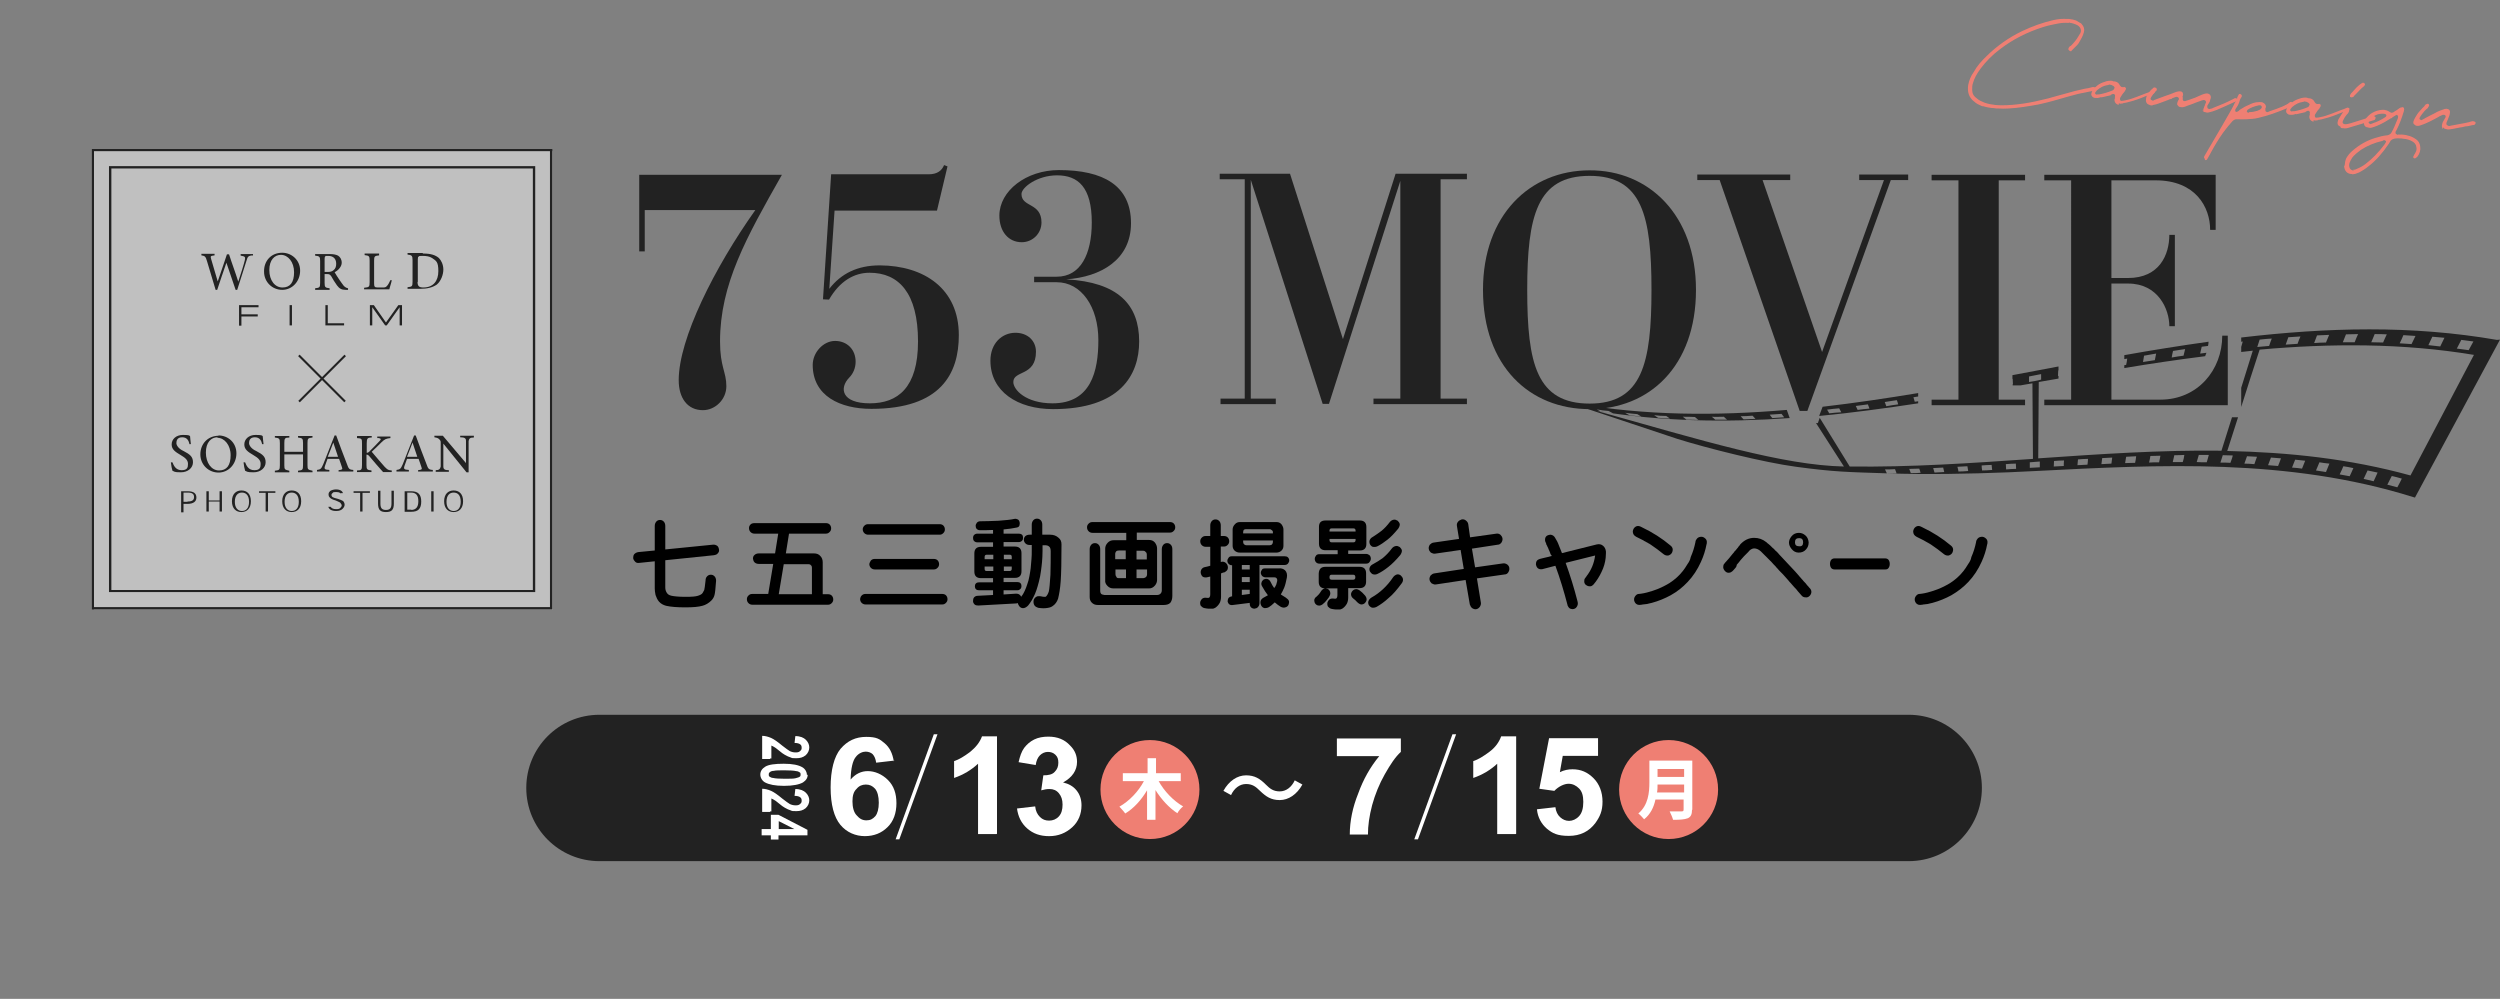 <?xml version="1.0" encoding="utf-8"?>
<!-- Generator: Adobe Illustrator 27.9.4, SVG Export Plug-In . SVG Version: 9.03 Build 54784)  -->
<svg version="1.1" id="_レイヤー_1" xmlns="http://www.w3.org/2000/svg" xmlns:xlink="http://www.w3.org/1999/xlink" x="0px"
	 y="0px" viewBox="0 0 949.6 379.4" style="enable-background:new 0 0 949.6 379.4;" xml:space="preserve">
<rect x="0" y="0" width="949.6" height="379.4" fill="#808080" stroke="none"/>
<style type="text/css">
	.st0{opacity:0.5;fill:#FFFFFF;}
	.st1{fill:#222222;}
	.st2{fill:#FFFFFF;}
	.st3{fill:#EF7F73;}
</style>
<rect x="35.7" y="57.4" class="st0" width="174.2" height="174.2"/>
<g>
	<g>
		<g>
			<path class="st1" d="M95.8,97c-1.4,0.2-1.7,0.3-2.2,2.1c-0.6,2.1-2.4,7.4-3.5,11h-0.6c-1.1-3.3-2.5-7.3-3.5-10.3
				c-1.3,3.6-2.4,7.1-3.5,10.3h-0.6c-1.1-3.6-2.2-7.4-3.3-11c-0.5-1.7-0.8-1.9-2.1-2.1v-0.6h5V97c-1.6,0.2-1.6,0.3-1.3,1.4
				c0.8,2.8,1.6,5.5,2.5,8.5c1.1-3.3,2.4-6.9,3.5-10.3H87c1.1,3.5,2.4,6.8,3.5,10.4c0.9-2.7,2.1-6.5,2.5-8.2c0.3-1.3,0-1.4-1.6-1.7
				v-0.6h4.7v0.6L95.8,97z"/>
			<path class="st1" d="M107.2,96c3.5,0,6.8,2.7,6.8,6.8s-3,7.3-6.8,7.3c-3.8,0-6.9-3-6.9-6.9C100.2,99.2,102.9,96,107.2,96z
				 M106.7,96.8c-2.4,0-4.4,1.9-4.4,5.8c0,3.9,2.1,6.6,5,6.6s4.4-1.9,4.4-5.8S109.4,96.8,106.7,96.8z"/>
			<path class="st1" d="M132.1,110.1c-0.3,0-0.5,0-0.8,0c-1.6,0-2.4-0.5-3.3-1.7c-0.8-1.1-1.6-2.4-2.2-3.5c-0.5-0.6-0.6-0.8-1.7-0.8
				h-0.8v3.3c0,1.7,0.2,1.9,1.9,2.1v0.6h-5.5v-0.6c1.7-0.2,1.9-0.3,1.9-2.1v-8.2c0-1.7-0.2-1.9-1.9-2.1v-0.6h5.4
				c1.6,0,2.5,0.2,3.3,0.6c0.8,0.5,1.4,1.4,1.4,2.7c0,1.3-1.1,2.8-2.7,3.6c0.3,0.6,1.3,2.1,1.9,3c0.8,1.1,1.1,1.6,1.6,2.2
				c0.6,0.6,1.1,0.8,1.6,0.9v0.6L132.1,110.1z M124.4,103.3c1.1,0,1.7-0.2,2.2-0.6c0.8-0.6,1.1-1.4,1.1-2.5c0-2.2-1.4-3-3-3
				s-0.9,0-1.1,0.2c-0.2,0-0.3,0.3-0.3,0.9v5h0.9L124.4,103.3z"/>
			<path class="st1" d="M148.8,106.4c0,0.6-0.8,2.8-0.9,3.5h-9.6v-0.6c1.9-0.2,2.1-0.3,2.1-2.1V99c0-1.7-0.2-1.9-1.9-2.1v-0.6h5.5
				V97c-1.7,0.2-1.9,0.3-1.9,2.1v8.5c0,1.3,0.2,1.6,1.4,1.6h1.6c1.1,0,1.4,0,1.9-0.6c0.5-0.5,0.9-1.4,1.3-2.2h0.6L148.8,106.4z"/>
			<path class="st1" d="M160.7,96.3c3,0,4.7,0.6,6,1.7c0.9,0.9,1.7,2.5,1.7,4.4s-0.9,4.4-2.5,5.7c-1.6,1.1-3.6,1.6-6.2,1.6h-4.9
				v-0.6c1.7-0.2,1.9-0.3,1.9-2.1v-8.2c0-1.7-0.3-1.9-1.9-2.1v-0.6h5.8V96.3z M158.6,107.1c0,1.6,0.6,2.1,2.2,2.1
				c3.8,0,5.7-2.5,5.7-6.2c0-3.6-0.8-3.9-2.4-5c-0.9-0.6-2.2-0.8-3.5-0.8s-1.4,0-1.6,0.3c-0.2,0-0.3,0.3-0.3,1.1v8.5H158.6z"/>
		</g>
		<g>
			<path class="st1" d="M90.8,115.9h7.4v0.8h-6.5v2.7h6.2v0.8h-6.2v3.5h-0.9L90.8,115.9L90.8,115.9z"/>
			<path class="st1" d="M110,115.9h0.9v7.7H110V115.9z"/>
			<path class="st1" d="M123.6,115.9h0.9v6.9h6.2v0.8h-7.1V115.9z"/>
			<path class="st1" d="M140.6,115.9h1.4l4.6,6.6l4.7-6.6h1.4v7.7h-0.9v-6.9l-4.9,6.9h-0.6l-4.9-6.9v6.9h-0.9v-7.7H140.6z"/>
		</g>
	</g>
	<g>
		
			<rect x="121.9" y="131.4" transform="matrix(0.707 -0.707 0.707 0.707 -65.847 128.552)" class="st1" width="0.8" height="24.8"/>
		
			<rect x="110" y="143.4" transform="matrix(0.707 -0.707 0.707 0.707 -65.847 128.644)" class="st1" width="24.8" height="0.8"/>
	</g>
	<g>
		<path class="st1" d="M209.9,231.5H34.9V56.6h174.9V231.5z M35.7,230.6h173.2V57.4H35.7L35.7,230.6L35.7,230.6z"/>
		<path class="st1" d="M203.3,224.9H41.4V63.1h161.9V224.9z M42.3,224.1h160.1V64H42.3L42.3,224.1L42.3,224.1z"/>
	</g>
	<g>
		<g>
			<path class="st1" d="M72,168.8c-0.3-1.4-0.9-2.7-2.8-2.7s-2.2,1.3-2.2,2.2c0,0.9,0.9,2.2,2.7,3c2.5,1.3,3.6,2.2,3.6,4.3
				s-1.9,3.8-4.6,3.8s-2.4-0.3-3.2-0.6c-0.2-0.6-0.5-2.1-0.6-3.2h0.6c0.5,1.3,1.3,3,3.5,3s2.4-1.1,2.4-2.4s-0.8-2.2-2.7-3.3
				c-2.2-1.3-3.5-2.2-3.5-4.1s1.6-3.6,4.3-3.6c2.7,0,2.4,0.3,2.7,0.5c0,0.8,0.2,1.6,0.3,3h-0.6L72,168.8z"/>
			<path class="st1" d="M83,165.4c3.6,0,6.8,2.7,6.8,6.8c0,4.1-3,7.3-6.8,7.3c-3.8,0-6.9-3-6.9-6.9c0-3.9,2.7-7.1,7.1-7.1H83z
				 M82.6,166.1c-2.4,0-4.4,1.9-4.4,5.8c0,3.9,2.1,6.8,5,6.8s4.4-1.9,4.4-5.8c0-3.9-2.4-6.6-5-6.6V166.1z"/>
			<path class="st1" d="M99.6,168.8c-0.3-1.4-0.9-2.7-2.8-2.7c-1.9,0-2.2,1.3-2.2,2.2c0,0.9,0.9,2.2,2.7,3c2.5,1.3,3.6,2.2,3.6,4.3
				s-1.9,3.8-4.6,3.8s-2.4-0.3-3.2-0.6c-0.2-0.6-0.5-2.1-0.6-3.2h0.6c0.5,1.3,1.3,3,3.5,3c2.2,0,2.4-1.1,2.4-2.4s-0.8-2.2-2.7-3.3
				c-2.2-1.3-3.5-2.2-3.5-4.1s1.6-3.6,4.3-3.6c2.7,0,2.4,0.3,2.7,0.5c0,0.8,0.2,1.6,0.3,3h-0.6L99.6,168.8z"/>
			<path class="st1" d="M118.7,166.2c-1.7,0.2-1.9,0.3-1.9,2.1v8.4c0,1.7,0.2,1.7,1.9,2.1v0.6h-5.5v-0.6c1.7-0.2,1.9-0.3,1.9-2.1
				v-4.1H108v4.1c0,1.7,0.2,1.7,1.9,2.1v0.6h-5.5v-0.6c1.7-0.2,1.9-0.3,1.9-2.1v-8.4c0-1.7-0.2-1.9-1.9-2.1v-0.6h5.5v0.6
				c-1.7,0-1.9,0.3-1.9,2.1v3.3h7.1v-3.3c0-1.7-0.2-1.9-1.9-2.1v-0.6h5.5V166.2z"/>
			<path class="st1" d="M128.6,179.2v-0.6c1.4-0.2,1.6-0.3,1.3-1.1c-0.3-0.8-0.6-1.9-1.1-3.2h-4.4c-0.3,0.9-0.6,1.7-0.9,2.5
				c-0.5,1.4-0.2,1.6,1.6,1.7v0.6h-4.7v-0.6c1.3-0.2,1.6-0.3,2.4-2.2l4.3-10.9h0.6c1.3,3.5,2.7,7.4,4.1,10.9
				c0.6,1.7,0.8,2.1,2.4,2.2v0.6h-5.2H128.6z M126.6,168.1c-0.6,1.7-1.4,3.6-2.1,5.4h3.9L126.6,168.1z"/>
			<path class="st1" d="M135.7,165.6h5.5v0.6c-1.6,0-1.9,0.3-1.9,2.2v3.6c0.5,0,0.9-0.3,1.4-0.9c1.1-1.1,2.5-2.5,3.5-3.6
				c0.6-0.6,0.6-0.9-0.3-1.1h-0.6v-0.6h5v0.6c-1.6,0.2-2.1,0.3-3.5,1.7c-0.6,0.6-2.2,2.2-3.6,3.5c1.6,1.9,3.9,4.6,4.9,5.7
				c1.1,1.1,1.3,1.3,2.7,1.4v0.6h-3.3c-1.6-1.7-3.3-3.8-5.2-6c-0.5-0.6-0.8-0.6-1.1-0.6v3.9c0,1.7,0.2,1.9,1.9,2.1v0.6h-5.5v-0.6
				c1.7,0,1.9-0.3,1.9-2.1v-8c0-1.9,0-2.1-1.9-2.2v-0.6L135.7,165.6z"/>
			<path class="st1" d="M158.8,179.2v-0.6c1.4-0.2,1.6-0.3,1.3-1.1c-0.3-0.8-0.6-1.9-1.1-3.2h-4.4c-0.3,0.9-0.6,1.7-0.9,2.5
				c-0.5,1.4-0.2,1.6,1.6,1.7v0.6h-4.7v-0.6c1.3-0.2,1.6-0.3,2.4-2.2l4.3-10.9h0.6c1.3,3.5,2.7,7.4,4.1,10.9
				c0.6,1.7,0.8,2.1,2.4,2.2v0.6h-5.2H158.8z M156.7,168.1c-0.6,1.7-1.4,3.6-2.1,5.4h3.9L156.7,168.1z"/>
			<path class="st1" d="M179.9,166.2c-1.3,0-1.7,0.3-1.9,1.3c0,0.6,0,1.6,0,3.5v8.4h-0.8l-8.8-10.9v5.2c0,1.9,0,2.8,0,3.5
				c0,1.1,0.6,1.4,2.1,1.4v0.6h-5v-0.6c1.3,0,1.7-0.5,1.9-1.4c0-0.6,0-1.6,0-3.5v-5.4c0-0.6,0-0.9-0.5-1.4c-0.5-0.5-0.8-0.6-1.9-0.8
				v-0.6h3.2l8.8,10.4v-5c0-1.9,0-2.8,0-3.5c0-0.9-0.5-1.3-2.2-1.3v-0.6h5.2v0.6L179.9,166.2z"/>
		</g>
		<g>
			<path class="st1" d="M68.8,194.3v-7.7h2.5c2.4,0,3.3,0.9,3.3,2.4s-1.1,2.4-3.5,2.4h-1.4v3.2h-0.9L68.8,194.3z M71.2,190.5
				c1.9,0,2.5-0.6,2.5-1.7c0-1.1-0.6-1.7-2.4-1.7h-1.6v3.5H71.2z"/>
			<path class="st1" d="M84.3,194.3h-0.9v-3.8h-4.1v3.8h-0.9v-7.7h0.9v3.5h4.1v-3.5h0.9V194.3z"/>
			<path class="st1" d="M88.1,190.4c0-2.8,1.6-4.1,3.6-4.1c2.1,0,3.6,1.3,3.6,4.1s-1.6,4.1-3.6,4.1
				C89.7,194.5,88.1,193.2,88.1,190.4L88.1,190.4z M91.9,187.1c-1.4,0-2.7,0.9-2.7,3.5c0,2.5,1.3,3.5,2.7,3.5s2.7-0.9,2.7-3.5
				C94.6,188,93.3,187.1,91.9,187.1L91.9,187.1z"/>
			<path class="st1" d="M104.3,187.2h-2.5v7.1h-0.9v-7.1h-2.5v-0.6h6.2v0.6H104.3z"/>
			<path class="st1" d="M107.2,190.4c0-2.8,1.6-4.1,3.6-4.1c2.1,0,3.6,1.3,3.6,4.1s-1.6,4.1-3.6,4.1
				C108.8,194.5,107.2,193.2,107.2,190.4L107.2,190.4z M110.8,187.1c-1.4,0-2.7,0.9-2.7,3.5c0,2.5,1.3,3.5,2.7,3.5s2.7-0.9,2.7-3.5
				C113.5,188,112.2,187.1,110.8,187.1L110.8,187.1z"/>
			<path class="st1" d="M129.7,187.8c-0.3-0.5-0.8-0.9-1.9-0.9c-1.1,0-1.1,0-1.4,0.3c-0.3,0.2-0.5,0.5-0.5,0.8
				c0,0.3,0.2,0.8,0.6,0.9c0.3,0.2,0.8,0.3,1.9,0.6c0.9,0.3,1.4,0.5,1.9,0.8c0.3,0.3,0.6,0.8,0.6,1.4s-0.3,1.1-0.8,1.6
				c-0.5,0.5-1.3,0.8-2.4,0.8c-1.7,0-2.7-0.6-3-1.6h0.9c0.3,0.5,0.9,0.9,2.1,0.9c1.1,0,1.3-0.2,1.6-0.5s0.5-0.6,0.5-0.9
				s-0.3-0.8-0.6-1.1c-0.3-0.2-0.6-0.3-1.7-0.8c-1.1-0.3-1.6-0.6-1.9-0.8c-0.3-0.3-0.8-0.6-0.8-1.4c0-0.8,0.2-0.9,0.6-1.4
				c0.5-0.3,1.3-0.6,2.2-0.6c1.6,0,2.4,0.6,2.7,1.4h-0.9L129.7,187.8z"/>
			<path class="st1" d="M140.2,187.2h-2.5v7.1h-0.9v-7.1h-2.5v-0.6h6.2v0.6H140.2z"/>
			<path class="st1" d="M149.6,191.3c0,2.4-0.9,3.2-3,3.2s-3-0.8-3-3.2v-4.9h0.9v4.9c0,1.6,0.5,2.4,2.1,2.4c1.6,0,2.1-0.8,2.1-2.4
				v-4.9h0.9L149.6,191.3L149.6,191.3z"/>
			<path class="st1" d="M153.7,194.3v-7.7h2.5c2.7,0,3.8,1.3,3.8,3.9c0,2.7-1.1,3.9-3.8,3.9h-2.5V194.3z M156.1,193.7
				c1.9,0,2.8-1.1,2.8-3.3c0-2.2-0.8-3.3-2.8-3.3h-1.4v6.5h1.6L156.1,193.7z"/>
			<path class="st1" d="M163.8,194.3v-7.7h0.9v7.7H163.8z"/>
			<path class="st1" d="M168.7,190.4c0-2.8,1.6-4.1,3.6-4.1c2.1,0,3.6,1.3,3.6,4.1s-1.6,4.1-3.6,4.1
				C170.3,194.5,168.7,193.2,168.7,190.4L168.7,190.4z M172.3,187.1c-1.4,0-2.7,0.9-2.7,3.5c0,2.5,1.3,3.5,2.7,3.5
				c1.4,0,2.7-0.9,2.7-3.5C175,188,173.8,187.1,172.3,187.1L172.3,187.1z"/>
		</g>
	</g>
</g>
<path class="st1" d="M273.5,129.7c0,9.7,2.4,11.5,2.4,17c0,5-4.2,9.1-8.9,9.1c-5.8,0-9.2-4.5-9.2-11.4c0-15.7,13.6-42.8,29.1-64.6
	h-42v15.7h-2.1V66.4H297C283.5,90.2,273.5,107.9,273.5,129.7z"/>
<path class="st1" d="M364.2,127.3c0,14.6-6.8,28-33.2,28c-11.9,0-22.3-4.9-22.3-16.7c0-4.7,4-9.1,8.5-9.1c4.5,0,7.8,3.2,7.8,7.9
	c0,2.3-0.9,4.5-2.4,6c-3.9,4-3,9.8,7.8,9.8c10.6,0,18.3-5.9,18.3-23.5c0-18.4-7.3-26.1-18.4-26.1c-5.8,0-11.3,3.1-15.4,10.2
	l-2.3-0.1l3.1-47.5h37.1c3.3,0,5-1.5,5.8-3.5l1.3,0.5l-4,16.8H317l-2,29.7c4.5-5.8,10.7-8.9,19.2-8.9
	C351.1,100.9,364.2,109.7,364.2,127.3z"/>
<path class="st1" d="M432.7,129.7c0,12.9-7.4,25.7-32.7,25.7c-13.5,0-23.8-6.7-23.8-18.4c0-6.6,4.4-10.6,9.5-10.6
	c4.6,0,7.8,3,7.8,7.2c0,9.4-8.6,7-8.6,11.5c0,2.9,4.7,8.1,14.9,8.1c14.6,0,17.4-12.2,17.4-24c0-12.7-6.5-22-15.8-22h-8.6v-2.1h8.6
	c9,0,13.3-8.5,13.3-20.6c0-13.4-5.2-17.9-13.2-17.9c-7.5,0-13.5,4.6-13.5,7.1c0,5.1,7.6,3.2,7.6,10.8c0,4.1-3.3,7.5-7.5,7.5
	c-5.1,0-8.5-4.1-8.5-10.1c0-9.4,10.2-17.3,22.6-17.3c16.8,0,27.4,5.8,27.4,20.2c0,13.8-11.4,20.4-24.6,21.3
	C424.7,107.2,432.7,115.7,432.7,129.7z"/>
<path class="st1" d="M557.2,66v2.1h-10v83.3h10v2.1h-35.5v-2.1h10.2V68.7l-27.1,84.7h-2.4l-27.3-85.1v83.1h9.5v2.1h-21v-2.1h9.2
	V68.1h-9.5V66h26.7l20.1,62.8l20-62.8H557.2z"/>
<path class="st1" d="M644.2,110.1c0,29.1-17.8,45.3-40.4,45.3c-22.7,0-40.5-16.2-40.5-45.3c0-28.4,17.8-45.4,40.5-45.4
	C626.3,64.6,644.2,81.7,644.2,110.1z M627.3,110.1c0-28.2-3.6-43.3-23.5-43.3c-20,0-23.7,15.2-23.7,43.3c0,14,0.9,24.9,4.3,32.1
	c3.4,7.3,9.4,11.1,19.4,11.1C623.7,153.3,627.3,138.1,627.3,110.1z"/>
<path class="st1" d="M769.2,66.4v2.1h-10v83.3h10v2.1h-35.5v-2.1h10.2V68.5h-10.2v-2.1H769.2z"/>
<path class="st1" d="M844.1,127.5h2.1v26.4h-69.7v-2.1h10.2V68.5h-10.2v-2.1h65.1v20.9h-2.1c0-8.6-5.5-18.8-20.7-18.8H802v37.1h6.3
	c12,0,15.7-8.9,15.7-16.4h2.1v34.7H824c0-6.4-4.2-16.2-15.7-16.2H802v44.1h18.6C834.8,151.8,844.1,140.5,844.1,127.5z"/>
<g>
	<path class="st1" d="M808,136.2c-0.1,0.8-0.2,1.6-0.4,2.4c-0.2,0-0.5,0.1-0.7,0.1v1.1c10.2-1.7,20.4-3.2,30.7-4.5
		c0.2-0.4,0.3-0.9,0.5-1.3c-0.8,0.1-1.6,0.2-2.4,0.3c0.2-0.9,0.4-1.7,0.6-2.6c0.8-0.1,1.6-0.2,2.4-0.3c0.1-0.5,0.2-1.1,0.2-1.6
		c-10.7,1.5-21.4,3.2-32,5.1v1.5C807.3,136.3,807.7,136.3,808,136.2z M825.4,133.3c1.5-0.2,3-0.5,4.6-0.7c-0.2,0.8-0.4,1.7-0.6,2.5
		c-1.5,0.2-3,0.4-4.5,0.7C825,135,825.2,134.2,825.4,133.3z M814.4,135.1c1.5-0.3,3-0.5,4.6-0.8c-0.2,0.8-0.3,1.6-0.5,2.5
		c-1.5,0.2-3,0.5-4.5,0.7C814.1,136.7,814.3,135.9,814.4,135.1z"/>
	<path class="st1" d="M948.4,129.1c-16.1-2.8-32.3-4-48.4-4c-16.3,0-32.5,1.2-48.7,3.1v1.6c0.2,0,0.4,0,0.6-0.1
		c-0.2,0.7-0.4,1.4-0.6,2.1v1.9c1.5-0.2,2.9-0.3,4.4-0.5c-1.5,4.7-2.9,9.4-4.4,14.1v6.4v0.9c2.3-7.3,4.6-14.5,7-21.8
		c27.1-2.4,54.3-2.5,81.4,2c-8,15.3-16.1,30.5-24.1,45.8c-23.2-6.4-46.4-8.8-69.6-9.3c1.4-4.3,2.7-8.5,4.1-12.8h-2.3
		c-1.3,4.2-2.7,8.5-4,12.7c-23.2-0.3-46.4,1.3-69.6,2.9c0.1-9.7,0.1-19.3,0.2-29c2.5-0.4,5-0.9,7.5-1.3v-1c-0.1,0-0.1,0-0.2,0
		c0-0.7,0.1-1.4,0.1-2.1c0,0,0.1,0,0.1,0v-1.5c-3,0.6-6,1.1-9,1.7c-2.8,0.5-5.7,1.1-8.5,1.6v1.4c0,0,0,0,0.1,0c0,0.7,0.1,1.3,0.1,2
		c0,0-0.1,0-0.1,0v0.5h2.9c1.5-0.3,3-0.5,4.6-0.8c0.1,9.6,0.1,19.1,0.2,28.7c-23.2,1.6-46.4,3.2-69.6,2.9
		c-3.8-6.2-7.6-12.3-11.4-18.5l-0.7,2h-0.7c3.5,5.5,7.1,11,10.6,16.5c-23.2-0.5-53.6-9.8-93.8-21.1c24.4,4,48.8,4.4,73.2,2.7
		l-0.5-1.4l-0.6-1.7c-26.9,2.3-53.8,2.2-80.5-2.5l-3.4-0.6c5.1,1.7,10.2,3.4,15.3,5.1c7.7,2.6,15.4,5.1,23.1,7.7
		c1.3,0.4,2.6,0.9,3.9,1.3c11.5,3.6,33.1,9,45.1,10.6c14.8,2,19.7,2,34.8,2.5c15.3,0.5,30.6,0.2,45.9-0.4c3.5-0.2,7.1-0.3,10.6-0.5
		c46.9-2.4,95.4-5,143.1,9.9l0.7,0.2l32.3-60L948.4,129.1z M861.9,131.4c-1.5,0.1-3,0.3-4.5,0.4c0.3-0.9,0.6-1.8,0.9-2.8
		c1.5-0.2,3-0.3,4.6-0.4C862.5,129.6,862.2,130.5,861.9,131.4z M872.7,130.6c-1.5,0.1-3,0.2-4.5,0.3c0.3-0.9,0.7-1.9,1-2.8
		c1.5-0.1,3-0.2,4.6-0.3C873.4,128.7,873,129.7,872.7,130.6z M883.5,130.1c-1.5,0-3,0.1-4.5,0.2c0.4-1,0.7-1.9,1.1-2.9
		c1.5-0.1,3-0.1,4.6-0.2C884.3,128.2,883.9,129.2,883.5,130.1z M894.4,130c-1.5,0-3,0-4.5,0c0.4-1,0.8-2,1.2-3c1.5,0,3-0.1,4.6-0.1
		C895.2,127.9,894.8,129,894.4,130z M905.2,130.1c-1.5,0-3-0.1-4.5-0.1c0.4-1,0.9-2,1.3-3.1c1.5,0,3,0,4.6,0.1
		C906.1,128.1,905.6,129.1,905.2,130.1z M916,130.7c-1.5-0.1-3-0.2-4.5-0.3c0.5-1,1-2.1,1.4-3.1c1.5,0.1,3,0.2,4.6,0.3
		C917,128.6,916.5,129.6,916,130.7z M926.9,131.6c-1.5-0.2-3-0.3-4.5-0.5c0.5-1.1,1-2.1,1.5-3.2c1.5,0.1,3,0.3,4.6,0.4
		C927.9,129.5,927.4,130.6,926.9,131.6z M937.7,133c-1.5-0.2-3-0.4-4.5-0.6c0.6-1.1,1.1-2.2,1.7-3.3c1.5,0.2,3,0.4,4.6,0.6
		C938.8,130.9,938.3,132,937.7,133z M770.7,145.1c0-0.7,0-1.4,0-2.1c1.5-0.3,3-0.6,4.6-0.9c0,0.7,0,1.4,0,2.1
		C773.7,144.6,772.2,144.9,770.7,145.1z M676.7,157.2c0.3,0.4,0.7,0.9,1,1.3c-1.5,0.1-3,0.2-4.5,0.3c-0.3-0.4-0.7-0.8-1-1.3
		C673.6,157.4,675.1,157.3,676.7,157.2z M665.7,157.9c0.4,0.4,0.7,0.8,1.1,1.2c-1.5,0.1-3,0.1-4.5,0.2c-0.4-0.4-0.8-0.8-1.1-1.2
		C662.7,158.1,664.2,158,665.7,157.9z M654.8,158.3c0.4,0.4,0.8,0.8,1.2,1.1c-1.5,0-3,0-4.5,0c-0.4-0.4-0.8-0.7-1.3-1.1
		C651.7,158.4,653.3,158.3,654.8,158.3z M643.8,158.4c0.4,0.4,0.9,0.7,1.3,1.1c-1.5,0-3-0.1-4.5-0.1c-0.5-0.4-0.9-0.7-1.4-1.1
		C640.8,158.3,642.3,158.3,643.8,158.4z M632.9,158c0.5,0.3,1,0.7,1.4,1c-1.5-0.1-3-0.2-4.5-0.3c-0.5-0.3-1-0.7-1.5-1
		C629.8,157.9,631.4,158,632.9,158z M621.9,157.3c0.5,0.3,1,0.6,1.5,0.9c-1.5-0.1-3-0.3-4.5-0.5c-0.5-0.3-1.1-0.6-1.6-0.9
		C618.9,157,620.4,157.2,621.9,157.3z M611,156.1c0.6,0.3,1.1,0.6,1.7,0.9c-1.5-0.2-3-0.4-4.5-0.6c-0.6-0.3-1.1-0.6-1.7-0.9
		C607.9,155.8,609.5,156,611,156.1z M716.7,179.8c-0.2-0.5-0.5-1-0.7-1.5c1.3,0,2.5,0,3.8-0.1c0.2,0.5,0.4,1,0.6,1.6
		C719.2,179.8,718,179.8,716.7,179.8z M725.8,179.7c-0.2-0.5-0.4-1.1-0.6-1.6c1.3,0,2.5-0.1,3.8-0.1c0.2,0.5,0.4,1.1,0.5,1.6
		C728.3,179.7,727,179.7,725.8,179.7z M734.8,179.5c-0.2-0.6-0.3-1.1-0.5-1.7c1.3-0.1,2.5-0.1,3.8-0.2c0.1,0.6,0.3,1.2,0.4,1.7
		C737.3,179.4,736.1,179.4,734.8,179.5z M743.9,179.1c-0.1-0.6-0.2-1.2-0.4-1.8c1.3-0.1,2.5-0.1,3.8-0.2c0.1,0.6,0.2,1.2,0.3,1.8
		C746.4,179,745.1,179.1,743.9,179.1z M752.9,178.7c-0.1-0.6-0.2-1.2-0.2-1.9c1.3-0.1,2.5-0.2,3.8-0.2c0.1,0.6,0.1,1.3,0.2,1.9
		C755.4,178.6,754.2,178.7,752.9,178.7z M762,178.3c0-0.7-0.1-1.3-0.1-2c1.3-0.1,2.5-0.2,3.8-0.2c0,0.7,0.1,1.3,0.1,2
		C764.5,178.1,763.2,178.2,762,178.3z M774.8,177.5c-1.3,0.1-2.5,0.1-3.8,0.2c0-0.7,0-1.4,0-2.1c1.3-0.1,2.5-0.2,3.8-0.3
		C774.8,176.1,774.8,176.8,774.8,177.5z M783.9,177c-1.3,0.1-2.5,0.1-3.8,0.2c0-0.7,0.1-1.4,0.1-2.1c1.3-0.1,2.5-0.2,3.8-0.2
		C783.9,175.6,783.9,176.3,783.9,177z M792.9,176.5c-1.3,0.1-2.5,0.1-3.8,0.2c0.1-0.7,0.1-1.5,0.2-2.2c1.3-0.1,2.5-0.2,3.8-0.2
		C793.1,175,793,175.8,792.9,176.5z M802,176.1c-1.3,0.1-2.5,0.1-3.8,0.2c0.1-0.8,0.2-1.6,0.3-2.3c1.3-0.1,2.5-0.1,3.8-0.2
		C802.2,174.6,802.1,175.3,802,176.1z M811,175.8c-1.3,0-2.5,0.1-3.8,0.1c0.1-0.8,0.3-1.6,0.4-2.4c1.3-0.1,2.5-0.1,3.8-0.2
		C811.3,174.2,811.2,175,811,175.8z M820.1,175.6c-1.3,0-2.5,0-3.8,0.1c0.2-0.8,0.4-1.7,0.5-2.5c1.3,0,2.5-0.1,3.8-0.1
		C820.5,173.9,820.3,174.7,820.1,175.6z M829.1,175.5c-1.3,0-2.5,0-3.8,0c0.2-0.9,0.4-1.7,0.6-2.6c1.3,0,2.5,0,3.8-0.1
		C829.6,173.7,829.4,174.6,829.1,175.5z M838.2,175.6c-1.3,0-2.5,0-3.8-0.1c0.3-0.9,0.5-1.8,0.8-2.7c1.3,0,2.5,0,3.8,0
		C838.7,173.8,838.5,174.7,838.2,175.6z M847.2,175.8c-1.3-0.1-2.5-0.1-3.8-0.1c0.3-0.9,0.6-1.8,0.9-2.8c1.3,0,2.5,0.1,3.8,0.1
		C847.9,174,847.5,174.9,847.2,175.8z M856.3,176.3c-1.3-0.1-2.5-0.2-3.8-0.2c0.3-0.9,0.7-1.9,1-2.8c1.3,0.1,2.5,0.1,3.8,0.2
		C857,174.4,856.6,175.3,856.3,176.3z M865.3,177c-1.3-0.1-2.5-0.2-3.8-0.3c0.4-1,0.7-1.9,1.1-2.9c1.3,0.1,2.5,0.2,3.8,0.3
		C866.1,175,865.7,176,865.3,177z M874.4,178c-1.3-0.2-2.5-0.3-3.8-0.4c0.4-1,0.8-2,1.2-3c1.3,0.1,2.5,0.3,3.8,0.4
		C875.2,176,874.8,177,874.4,178z M883.5,179.3c-1.3-0.2-2.5-0.4-3.8-0.6c0.4-1,0.9-2,1.3-3.1c1.3,0.2,2.5,0.4,3.8,0.5
		C884.4,177.2,883.9,178.2,883.5,179.3z M892.5,180.9c-1.3-0.2-2.5-0.5-3.8-0.7c0.5-1,1-2.1,1.4-3.1c1.3,0.2,2.5,0.4,3.8,0.7
		C893.5,178.8,893,179.8,892.5,180.9z M901.6,182.8c-1.3-0.3-2.5-0.6-3.8-0.9c0.5-1.1,1-2.1,1.5-3.2c1.3,0.3,2.5,0.5,3.8,0.8
		C902.6,180.7,902.1,181.7,901.6,182.8z M910.6,185.1c-1.3-0.3-2.5-0.7-3.8-1c0.6-1.1,1.1-2.2,1.7-3.3c1.3,0.3,2.5,0.6,3.8,1
		C911.8,182.9,911.2,184,910.6,185.1z"/>
	<path class="st1" d="M728.7,152.4c-0.5,0.1-0.9,0.1-1.4,0.2c-0.2-0.6-0.3-1.1-0.5-1.7c0.6-0.1,1.2-0.2,1.8-0.3v-1.3
		c-12.1,2-24.2,3.8-36.3,5.2l-1.2,3.2l-0.1,0.3c12.5-1.2,25-2.9,37.6-4.8V152.4z M694.8,157c-0.3-0.5-0.5-1-0.8-1.4
		c1.5-0.2,3-0.4,4.6-0.5c0.3,0.5,0.5,1,0.8,1.5C697.8,156.7,696.3,156.8,694.8,157z M705.6,155.7c-0.2-0.5-0.5-1-0.7-1.5
		c1.5-0.2,3-0.4,4.6-0.6c0.2,0.5,0.4,1,0.6,1.6C708.7,155.3,707.1,155.5,705.6,155.7z M716.5,154.3c-0.2-0.5-0.4-1.1-0.6-1.6
		c1.5-0.2,3-0.5,4.6-0.7c0.2,0.5,0.4,1.1,0.5,1.6C719.5,153.8,718,154,716.5,154.3z"/>
</g>
<g>
	<path d="M271.1,210.9l-18.4,1.9v10.4c0,0.7,0.2,1.4,0.6,2c0.4,0.6,0.9,0.9,1.8,1.1c0.9,0.2,2.7,0.4,5.3,0.4c2.3,0,3.8-0.1,4.7-0.4
		c0.9-0.3,1.5-0.6,1.8-1.1c0.2-0.3,0.4-0.7,0.6-1.1c0.1-0.4,0.3-1.6,0.5-3.6c0-0.7,0.2-1.2,0.6-1.6c0.4-0.4,0.8-0.6,1.4-0.6
		c0.6,0,1,0.2,1.4,0.6c0.4,0.4,0.6,1,0.6,1.7c-0.2,2.9-0.4,4.7-0.6,5.4c-0.2,0.8-0.6,1.5-1.2,2.1c-1,1-2.2,1.7-3.4,2
		c-1.4,0.4-3.5,0.6-6.5,0.6c-3.1,0-5.6-0.2-7.3-0.6c-1.1-0.3-2-0.8-2.7-1.6c-0.6-0.7-1-1.6-1.3-2.5c-0.2-0.9-0.3-1.8-0.3-2.5v-10.3
		l-5.8,0.6c-0.7,0.1-1.2,0-1.6-0.4c-0.4-0.4-0.7-0.8-0.8-1.4c0-0.6,0.1-1.1,0.4-1.5c0.4-0.4,0.9-0.7,1.6-0.8l6.2-0.6v-9.3
		c0-0.7,0.2-1.2,0.6-1.7c0.4-0.4,0.8-0.6,1.4-0.6c0.6,0,1,0.2,1.4,0.6c0.4,0.4,0.6,1,0.6,1.7v8.9l18-1.8c0.7-0.1,1.2,0.1,1.7,0.4
		c0.4,0.3,0.6,0.8,0.7,1.4c0.1,0.5,0,1-0.4,1.4C272.4,210.6,271.8,210.8,271.1,210.9z"/>
	<path d="M286.6,198.7h27.1c0.6,0,1.1,0.2,1.4,0.5c0.4,0.4,0.6,0.9,0.6,1.5c0,0.6-0.2,1-0.6,1.4c-0.4,0.4-0.8,0.6-1.4,0.6h-14
		l-1.2,7.5h10.6c1.1,0,1.9,0.3,2.5,1c0.6,0.6,0.9,1.4,0.9,2.4v12.1h2c0.6,0,1.1,0.2,1.4,0.5c0.4,0.4,0.6,0.9,0.6,1.5
		c0,0.6-0.2,1-0.6,1.4c-0.4,0.4-0.8,0.6-1.4,0.6h-28.7c-0.6,0-1.1-0.2-1.5-0.6c-0.4-0.4-0.6-0.9-0.6-1.5c0-0.6,0.2-1,0.6-1.4
		c0.4-0.4,0.8-0.6,1.5-0.6h6l1.9-11.4h-5.4c-0.7,0-1.3-0.2-1.7-0.6c-0.4-0.4-0.5-0.9-0.6-1.4c0-0.6,0.2-1.1,0.6-1.4
		c0.4-0.4,1-0.6,1.7-0.6h6.1l1.2-7.5h-9c-0.6,0-1.1-0.2-1.5-0.6c-0.4-0.4-0.6-0.9-0.6-1.5c0-0.6,0.2-1,0.6-1.4
		C285.4,198.9,285.9,198.7,286.6,198.7z M307.1,214.3h-9.4l-1.9,11.4h12.6v-10.1c0-0.4-0.1-0.7-0.4-0.9
		C307.8,214.4,307.5,214.3,307.1,214.3z"/>
	<path d="M327.3,226.2c0.4-0.4,0.8-0.6,1.5-0.6h29.1c0.6,0,1.1,0.2,1.4,0.5c0.4,0.4,0.6,0.9,0.6,1.5c0,0.6-0.2,1-0.6,1.4
		c-0.4,0.4-0.8,0.6-1.4,0.6h-29.1c-0.6,0-1.1-0.2-1.5-0.6c-0.4-0.4-0.6-0.9-0.6-1.5C326.8,227,326.9,226.6,327.3,226.2z
		 M328.3,199.7c0.4-0.4,0.8-0.6,1.5-0.6h27.1c0.6,0,1.1,0.2,1.4,0.5c0.4,0.4,0.6,0.9,0.6,1.5c0,0.6-0.2,1-0.6,1.4
		c-0.4,0.4-0.8,0.6-1.4,0.6h-27.1c-0.6,0-1.1-0.2-1.5-0.6c-0.4-0.4-0.6-0.9-0.6-1.5C327.7,200.6,327.9,200.1,328.3,199.7z
		 M330.8,212.9c0.4-0.4,0.8-0.6,1.5-0.6h22.4c0.6,0,1.1,0.2,1.4,0.5c0.4,0.4,0.6,0.9,0.6,1.5c0,0.6-0.2,1-0.6,1.4
		c-0.4,0.4-0.8,0.6-1.4,0.6h-22.4c-0.6,0-1.1-0.2-1.5-0.6c-0.4-0.4-0.6-0.9-0.6-1.5C330.3,213.8,330.5,213.3,330.8,212.9z"/>
	<path d="M403.2,206.8c0,6.4-0.1,11-0.3,13.9c-0.2,2.9-0.6,5.1-1,6.7c-0.4,1.2-1.1,2.2-2.2,2.9c-0.6,0.4-1.4,0.6-2.5,0.7
		c-1,0.1-1.9,0-2.7-0.1c-0.7-0.2-1.3-0.5-1.6-1c-0.3-0.5-0.4-1.1-0.3-1.8c0.1-0.6,0.5-1.1,1-1.4c0.4-0.3,1-0.3,1.8-0.2
		c0.4,0.1,0.8,0.2,1.3,0.2c0.3,0,0.5,0,0.6-0.1c0.4-0.4,0.8-1,1.1-2c0.2-0.9,0.4-3,0.6-6.3c0.1-3.2,0.1-6.1,0.1-8.9
		c0-0.9-0.2-1.5-0.6-1.8c-0.4-0.4-1-0.5-1.7-0.5h-0.8v2.2c0,1.6-0.1,3-0.2,4.2c-0.1,0.9-0.2,2.1-0.4,3.4c-0.2,1.4-0.4,2.7-0.8,4.1
		c-0.3,1.2-0.6,2.2-0.9,3.1c-0.4,1.1-0.7,1.9-1.1,2.6c-0.4,0.9-0.9,1.7-1.4,2.4c-0.5,0.7-0.8,1.1-1,1.2c-0.5,0.4-1,0.7-1.6,0.7
		c-0.5,0-1-0.2-1.4-0.7c-0.3-0.4-0.5-0.8-0.6-1.2c-0.2,0-0.3,0-0.5,0.1l-14.5,0.8c-0.6,0-1.1-0.1-1.4-0.4c-0.4-0.4-0.6-0.8-0.6-1.3
		c0-0.6,0.1-1,0.4-1.4c0.4-0.4,0.8-0.6,1.5-0.6l5.7-0.3v-1.8h-5.4c-0.4,0-0.8-0.1-1.1-0.4c-0.3-0.3-0.4-0.7-0.4-1.1
		c0-0.4,0.1-0.8,0.4-1.1c0.3-0.3,0.7-0.4,1.1-0.4h5.4v-1.6h-4.6c-1.6,0-2.5-0.8-2.5-2.5v-6.9c0-1.6,0.8-2.5,2.5-2.5h4.6v-1.7h-6
		c-0.5,0-0.9-0.2-1.2-0.5c-0.3-0.3-0.4-0.7-0.4-1.2c0-0.4,0.1-0.8,0.4-1.1c0.3-0.3,0.7-0.5,1.2-0.5h6v-1.4c-1.9,0.1-3.6,0.1-5,0.1
		c-0.5,0-0.9-0.2-1.2-0.5c-0.3-0.3-0.4-0.7-0.4-1.2c0-0.4,0.2-0.8,0.5-1.2c0.3-0.3,0.7-0.5,1.2-0.5c2,0,4.3-0.1,7-0.2
		c2.7-0.2,4.7-0.4,6-0.7c0.5-0.1,0.9,0,1.3,0.2c0.4,0.2,0.6,0.6,0.7,1.1c0.1,0.4,0,0.9-0.1,1.3c-0.2,0.4-0.5,0.6-1.1,0.7
		c-1.3,0.3-2.9,0.5-4.9,0.7v1.6h5.8c0.4,0,0.8,0.1,1.2,0.4c0.3,0.3,0.4,0.7,0.4,1.2c0,0.4-0.1,0.8-0.4,1.1c-0.3,0.3-0.7,0.5-1.2,0.5
		h-5.8v1.7h4.3c1.6,0,2.5,0.8,2.5,2.5v6.9c0,1.6-0.8,2.5-2.5,2.5h-4.3v1.6h5.3c0.4,0,0.8,0.1,1.1,0.4c0.3,0.3,0.4,0.7,0.4,1.1
		c0,0.4-0.1,0.8-0.4,1.1s-0.6,0.5-1.1,0.5h-5.3v1.6l4.7-0.3c0.6,0,1.1,0.1,1.5,0.5c0.2,0.2,0.4,0.4,0.5,0.7c0.1-0.2,0.2-0.4,0.4-0.6
		c0.4-0.5,0.6-1.1,0.9-1.6c0.4-0.8,0.7-1.7,1-2.6c0.3-0.8,0.6-1.8,0.8-3c0.2-1.1,0.4-2.2,0.5-3.1c0.1-1.1,0.2-2.2,0.3-3.5
		c0.1-1,0.1-2,0.1-3.1v-2.2h-0.8c-0.7,0-1.2-0.2-1.6-0.6c-0.4-0.4-0.6-0.9-0.6-1.4c0-0.6,0.2-1,0.6-1.4c0.4-0.3,0.9-0.5,1.6-0.5h0.8
		v-3.8c0-0.7,0.2-1.2,0.6-1.7c0.4-0.4,0.8-0.6,1.4-0.6c0.6,0,1,0.2,1.4,0.6c0.4,0.4,0.6,1,0.6,1.7v3.8h3c1.3,0,2.3,0.4,3.1,1.1
		C402.9,204.9,403.2,205.7,403.2,206.8z M374,212.4h3.3v-1.7h-2.5c-0.5,0-0.8,0.3-0.8,0.8V212.4z M374.8,216.9h2.5v-1.7H374v0.9
		C374,216.7,374.3,216.9,374.8,216.9z M383.5,210.7h-2.2v1.7h3v-0.9C384.3,211,384.1,210.7,383.5,210.7z M384.3,215.2h-3v1.7h2.2
		c0.5,0,0.8-0.3,0.8-0.8V215.2z"/>
	<path d="M436.5,223.5h-13.6c-0.9,0-1.6-0.3-2.2-0.9c-0.7-0.7-1-1.4-0.9-2.2v-12c0-0.8,0.3-1.6,1-2.3c0.6-0.6,1.3-0.9,2.2-0.9h4.8
		v-2.8h-12.8c-0.6,0-1.1-0.2-1.5-0.6c-0.4-0.4-0.6-0.9-0.6-1.5c0-0.6,0.2-1,0.6-1.4c0.4-0.4,0.8-0.6,1.5-0.6h29.4
		c0.6,0,1.1,0.2,1.4,0.5c0.4,0.4,0.6,0.9,0.6,1.5c0,0.6-0.2,1-0.6,1.4c-0.4,0.4-0.8,0.6-1.4,0.6h-12.6v2.8h4.7c0.9,0,1.6,0.3,2.2,1
		c0.5,0.7,0.8,1.4,0.8,2.2v12c0,0.8-0.3,1.5-0.8,2.1C438,223.2,437.3,223.5,436.5,223.5z M441.9,229.8H417c-1,0-1.7-0.3-2.3-0.9
		c-0.6-0.6-0.8-1.3-0.8-2.2v-18.1c0-0.7,0.2-1.2,0.6-1.7c0.4-0.4,0.8-0.6,1.4-0.6c0.6,0,1,0.2,1.4,0.6c0.4,0.4,0.6,1,0.6,1.7v15.7
		c0,0.6,0.1,1,0.4,1.3c0.2,0.2,0.6,0.3,1.2,0.4h20c0.6,0,1-0.2,1.3-0.5c0.3-0.3,0.5-0.7,0.5-1.3v-15.6c0-0.7,0.2-1.2,0.6-1.7
		c0.4-0.4,0.8-0.6,1.4-0.6c0.6,0,1,0.2,1.4,0.6c0.4,0.4,0.6,1,0.6,1.7v17.8c0,1.1-0.3,2-0.8,2.6C443.9,229.6,443,229.8,441.9,229.8z
		 M423.6,212.4h4v-3.3H425c-0.4,0-0.8,0.1-1,0.3c-0.2,0.2-0.4,0.6-0.4,1V212.4z M425,219.6h2.7v-3.3h-4v1.8c0,0.4,0.1,0.7,0.4,1.1
		C424.2,219.5,424.5,219.6,425,219.6z M434.2,209.2h-2.5v3.3h3.9v-1.9c0-0.4-0.1-0.7-0.4-0.9C434.9,209.3,434.6,209.2,434.2,209.2z
		 M435.6,216.3h-3.9v3.3h2.5c0.4,0,0.8-0.2,1.1-0.4c0.2-0.2,0.4-0.6,0.4-1.1V216.3z"/>
	<path d="M463.8,217.8v8.9c0,0.9-0.2,1.7-0.5,2.3c-0.4,0.7-0.9,1.3-1.6,1.8c-0.4,0.2-0.7,0.4-1.1,0.4c-0.7,0-1.3,0-1.6,0
		c-0.3,0-0.8-0.1-1.4-0.2c-0.7-0.1-1.1-0.5-1.5-0.9c-0.2-0.4-0.3-0.9-0.2-1.5c0.2-0.6,0.5-1,0.9-1.3c0.5-0.3,1.1-0.3,1.7-0.2
		c0.2,0,0.3,0,0.4,0s0.2,0,0.2,0c0,0,0.1-0.1,0.2-0.1c0.3-0.3,0.4-0.7,0.4-1.3v-6.7c-0.5,0.1-0.9,0.2-1.3,0.3
		c-0.6,0.1-1.1,0-1.5-0.2c-0.4-0.3-0.7-0.8-0.8-1.4c-0.1-0.5,0-1,0.3-1.5c0.3-0.4,0.7-0.7,1.3-0.8c0.6-0.1,1.3-0.3,2-0.5v-7.2h-1.7
		c-0.6,0-1.1-0.2-1.5-0.6c-0.4-0.4-0.6-0.9-0.6-1.5c0-0.6,0.2-1,0.6-1.4c0.4-0.4,0.8-0.6,1.5-0.6h1.7v-4c0-0.7,0.2-1.2,0.6-1.7
		c0.4-0.4,0.8-0.6,1.4-0.6c0.6,0,1,0.2,1.4,0.6c0.4,0.4,0.6,1,0.6,1.7v4h1.2c0.6,0,1.1,0.2,1.4,0.5c0.4,0.4,0.6,0.9,0.6,1.5
		c0,0.6-0.2,1-0.6,1.4c-0.4,0.4-0.8,0.6-1.4,0.6h-1.2v5.9c0.5-0.2,0.9-0.2,1.4,0c0.4,0.2,0.8,0.5,1.1,1.1c0.2,0.5,0.3,1,0.1,1.6
		c-0.1,0.4-0.5,0.8-1.2,1.2C464.9,217.4,464.4,217.5,463.8,217.8z M467.8,211.3h20.2c0.5,0,0.9,0.1,1.2,0.4c0.3,0.3,0.5,0.7,0.5,1.2
		c0,0.4-0.2,0.8-0.5,1.2c-0.3,0.3-0.7,0.5-1.2,0.5h-9.6v14.5c0,0.6-0.2,1.1-0.6,1.5c-0.3,0.4-0.8,0.5-1.3,0.6c-0.5,0-1-0.2-1.3-0.5
		c-0.4-0.4-0.5-0.9-0.5-1.5V229l-6.4,0.8c-0.5,0.1-1,0-1.3-0.2c-0.4-0.3-0.6-0.7-0.7-1.1c0-0.5,0.1-0.9,0.3-1.3
		c0.3-0.4,0.8-0.6,1.4-0.7v-11.8h-0.1c-0.5,0-0.9-0.2-1.2-0.5c-0.3-0.3-0.5-0.7-0.5-1.2c0-0.4,0.2-0.8,0.5-1.2
		C466.9,211.5,467.3,211.3,467.8,211.3z M484.9,209.9H471c-0.8,0-1.4-0.2-2-0.7c-0.6-0.6-0.8-1.2-0.8-1.9v-6.2c0-0.7,0.3-1.4,0.9-2
		c0.5-0.6,1.2-0.8,1.9-0.8h13.9c0.8,0,1.4,0.3,1.9,0.9c0.4,0.6,0.7,1.2,0.7,1.9v6.2c0,0.7-0.2,1.3-0.7,1.8
		C486.3,209.6,485.6,209.9,484.9,209.9z M474.7,216.3v-1.7h-3v1.7H474.7z M474.7,221.1v-1.9h-3v1.9H474.7z M474.7,225.6V224h-3v2
		L474.7,225.6z M472.2,202.2v0.4h11.3v-0.4c0-0.4-0.1-0.6-0.4-0.8c-0.2-0.2-0.5-0.4-0.9-0.4h-8.9c-0.4,0-0.7,0.1-0.9,0.3
		C472.3,201.5,472.2,201.8,472.2,202.2z M483.5,205.8v-0.5h-11.3v0.5c0,0.4,0.1,0.7,0.3,0.9c0.2,0.2,0.5,0.4,0.9,0.4h8.9
		c0.4,0,0.7-0.1,0.9-0.4C483.4,206.5,483.5,206.2,483.5,205.8z M480.6,215.9h5.1c0.9-0.1,1.7,0.1,2.4,0.7c0.7,0.7,0.9,1.7,0.7,2.8
		c-0.3,1.5-0.6,2.8-1,3.8c-0.4,0.9-0.8,1.8-1.3,2.6c0.6,0.4,1.2,0.8,1.9,1.2c0.6,0.4,1,0.8,1.2,1.3c0.1,0.5,0,1-0.2,1.5
		c-0.3,0.5-0.7,0.8-1.2,0.9c-0.5,0.2-1.1,0.1-1.7-0.2c-0.7-0.4-1.5-1-2.3-1.7c-0.9,0.9-1.7,1.5-2.2,1.8c-0.5,0.3-1.1,0.4-1.6,0.4
		c-0.6-0.1-1-0.4-1.3-0.9c-0.3-0.6-0.4-1.1-0.3-1.7c0.1-0.5,0.4-0.9,1-1.3c0.7-0.4,1.3-0.7,1.8-1c-0.7-0.9-1.5-2.1-2.2-3.4
		c-0.3-0.5-0.4-1-0.2-1.5c0.1-0.4,0.4-0.8,0.8-1.1c0.4-0.2,0.9-0.3,1.4-0.2c0.5,0.2,0.9,0.5,1.2,1.1c0.4,0.9,0.9,1.7,1.4,2.4
		c0.1-0.2,0.2-0.4,0.4-0.6c0.3-0.5,0.5-1,0.6-1.6c0.2-0.6,0.2-1.1,0-1.4c-0.2-0.4-0.6-0.5-1-0.5h-3.3c-0.5,0-0.9-0.2-1.3-0.5
		c-0.3-0.4-0.5-0.8-0.5-1.2c0-0.5,0.2-0.9,0.5-1.3C479.6,216,480,215.9,480.6,215.9z"/>
	<path d="M500.9,225.8c0.3-0.4,0.6-0.7,0.8-1.1c0.3-0.5,0.7-0.9,1.2-1.1c0.4-0.2,0.9-0.1,1.4,0.1c0.4,0.2,0.8,0.6,0.9,1.1
		c0.2,0.5,0.1,1.1-0.2,1.6c-0.2,0.4-0.4,0.8-0.8,1.2c-0.3,0.4-0.6,0.8-1,1.2c-0.4,0.4-0.7,0.6-0.9,0.8c-0.6,0.4-1.1,0.5-1.5,0.4
		c-0.4,0-0.9-0.3-1.2-0.7c-0.3-0.4-0.4-0.9-0.4-1.4c0.1-0.5,0.4-1,0.9-1.3C500.3,226.4,500.6,226.1,500.9,225.8z M503.5,197.7h13
		c1.6,0,2.5,0.8,2.5,2.5v6.4c0,1.6-0.8,2.5-2.5,2.5h-4.4v1.3h6.8c0.5,0,0.9,0.2,1.3,0.5c0.3,0.3,0.5,0.8,0.5,1.3
		c0,0.5-0.2,0.9-0.5,1.3c-0.3,0.4-0.7,0.6-1.3,0.6h-17.7c-0.6,0-1-0.2-1.3-0.5c-0.3-0.3-0.5-0.8-0.5-1.3c0-0.5,0.2-0.9,0.5-1.3
		c0.3-0.4,0.8-0.5,1.3-0.5h6.9V209h-4.6c-1.6,0-2.5-0.8-2.5-2.5v-6.4C501,198.5,501.8,197.7,503.5,197.7z M503.5,215.3h12.9
		c1.6,0,2.5,0.8,2.5,2.5v3.1c0,1.6-0.8,2.5-2.5,2.5h-4.3v3.6c0,0.9-0.2,1.7-0.5,2.3c-0.4,0.7-0.9,1.3-1.6,1.8
		c-0.4,0.2-0.7,0.4-1.1,0.4c-0.7,0-1.3,0-1.6,0c-0.3,0-0.8-0.1-1.4-0.2c-0.7-0.1-1.1-0.5-1.5-0.9c-0.2-0.4-0.3-0.9-0.2-1.5
		c0.2-0.6,0.5-1,0.9-1.3c0.5-0.3,1.1-0.3,1.7-0.2c0.2,0,0.3,0,0.4,0s0.2,0,0.2,0c0,0,0.1-0.1,0.2-0.1c0.3-0.3,0.4-0.7,0.4-1.3v-2.5
		h-4.6c-1.6,0-2.5-0.8-2.5-2.5v-3.1C501,216.1,501.8,215.3,503.5,215.3z M505,201.5v0.4h9.9v-0.4c0-0.5-0.3-0.8-0.8-0.8h-8.3
		C505.3,200.7,505,201,505,201.5z M514.9,205.2v-0.5H505v0.5c0,0.5,0.3,0.8,0.8,0.8h8.3C514.6,206,514.9,205.7,514.9,205.2z
		 M514.8,219.1c0-0.5-0.3-0.8-0.8-0.8h-8.2c-0.5,0-0.8,0.3-0.8,0.8v0.3c0,0.5,0.3,0.8,0.8,0.8h8.2c0.5,0,0.8-0.3,0.8-0.8V219.1z
		 M515.5,228.7c-0.5-0.6-1-1-1.4-1.3c-0.5-0.4-0.8-0.8-0.9-1.4c-0.1-0.5,0.1-1,0.4-1.4c0.3-0.4,0.7-0.7,1.3-0.8
		c0.5-0.1,1,0.1,1.6,0.5c0.6,0.4,1.3,1.1,2,1.9c0.4,0.5,0.6,1,0.6,1.5c0,0.5-0.3,1-0.7,1.4c-0.4,0.4-0.9,0.5-1.4,0.5
		C516.5,229.5,516,229.2,515.5,228.7z M525.3,223.8c1.4-1.3,2.7-2.8,3.9-4.6c0.4-0.5,0.8-0.8,1.4-1c0.5-0.1,1,0,1.5,0.4
		c0.4,0.4,0.7,0.8,0.8,1.3c0.1,0.6-0.1,1.2-0.5,1.7c-1.7,2.3-3.3,4.2-4.9,5.5c-1.6,1.5-3.2,2.6-4.6,3.4c-0.6,0.3-1.2,0.4-1.8,0.3
		c-0.5-0.2-0.9-0.5-1.2-1c-0.2-0.5-0.3-1-0.1-1.5c0.2-0.5,0.5-0.9,1.1-1.3C522.7,226,524.1,224.9,525.3,223.8z M524.8,201.6
		c1.1-0.9,2.1-2,3.1-3.3c0.4-0.5,0.9-0.8,1.5-0.9c0.5-0.1,1,0.1,1.5,0.4c0.4,0.4,0.7,0.8,0.8,1.3c0,0.6-0.2,1.1-0.6,1.7
		c-1.5,1.8-2.8,3.2-4.1,4.2c-1.4,1.1-2.6,1.9-3.8,2.5c-0.6,0.3-1.2,0.3-1.8,0.2c-0.5-0.2-0.9-0.6-1.1-1.1c-0.2-0.6-0.2-1.1,0-1.5
		c0.2-0.5,0.6-0.9,1.2-1.2C522.7,203.1,523.8,202.4,524.8,201.6z M525.2,212c1.2-1,2.4-2.2,3.5-3.7c0.4-0.5,0.9-0.8,1.5-0.9
		c0.5-0.1,1,0.1,1.5,0.4c0.4,0.4,0.7,0.8,0.8,1.3c0,0.6-0.2,1.1-0.6,1.7c-1.6,1.9-3.1,3.4-4.5,4.5c-1.5,1.2-2.9,2.1-4.2,2.7
		c-0.6,0.3-1.2,0.3-1.8,0.1c-0.4-0.2-0.8-0.6-1.1-1.1c-0.2-0.6-0.2-1.1,0-1.5c0.2-0.5,0.6-0.9,1.2-1.2
		C522.8,213.6,524.1,212.8,525.2,212z"/>
	<path d="M558.4,204.1l10-1.4c0.6-0.1,1.1,0.1,1.5,0.4c0.4,0.4,0.7,0.8,0.8,1.4c0.1,0.6-0.1,1.1-0.4,1.6c-0.4,0.5-0.8,0.8-1.4,0.8
		l-9.8,1.5l1.2,7.1l10.6-1.5c0.6-0.1,1.1,0.1,1.6,0.4c0.5,0.4,0.8,0.9,0.8,1.4c0.1,0.6-0.1,1.1-0.4,1.6c-0.3,0.5-0.8,0.8-1.4,0.8
		l-10.5,1.5l1.5,9.2c0.1,0.6-0.1,1.1-0.4,1.6c-0.4,0.5-0.8,0.8-1.4,0.9c-0.5,0.1-1-0.1-1.5-0.4c-0.4-0.3-0.7-0.8-0.9-1.4l-1.6-9.3
		l-11.3,1.7c-0.5,0.1-1-0.1-1.6-0.4c-0.4-0.4-0.7-0.8-0.8-1.4c-0.1-0.6,0.1-1.1,0.4-1.6c0.4-0.4,0.8-0.7,1.4-0.8l11.2-1.7l-1.2-7.2
		l-9.7,1.4c-0.5,0.1-1-0.1-1.6-0.4c-0.4-0.4-0.7-0.8-0.8-1.4c-0.1-0.6,0.1-1.1,0.4-1.6c0.4-0.4,0.8-0.7,1.4-0.8l9.7-1.4l-0.8-4.9
		c-0.1-0.6,0-1.1,0.4-1.6c0.3-0.4,0.8-0.7,1.4-0.9c0.6-0.1,1.1,0,1.6,0.4c0.5,0.4,0.8,0.8,0.9,1.4L558.4,204.1z"/>
	<path d="M588.9,210.3c-0.2-0.6-0.4-1.1-0.7-1.7c-0.1-0.3-0.2-0.6-0.4-0.9c-0.1-0.4-0.3-0.6-0.4-0.8c0-0.1-0.1-0.2-0.1-0.4
		c0-0.1-0.1-0.2-0.2-0.5c-0.1-0.1-0.1-0.3-0.2-0.5c-0.2-1.5,0.5-2.3,2.1-2.4c0.8,0.1,1.4,0.6,1.7,1.2c0.1,0.1,0.2,0.4,0.4,0.7
		c0.1,0.1,0.2,0.4,0.4,0.7c0.3,0.6,0.5,1.1,0.6,1.4c0.1,0.3,0.3,0.8,0.6,1.5c0.1,0.3,0.3,0.8,0.6,1.5l13.2-3.3
		c0.9-0.2,1.7-0.1,2.4,0.5c0.6,0.5,1,1.2,1.1,2.2c0,0.3,0,0.5,0,0.6c0,0.6-0.1,1.2-0.1,1.8c-0.2,1.8-0.7,3.6-1.6,5.4
		c-0.8,1.7-1.8,3.3-3,4.7c-0.7,0.8-1.5,0.9-2.4,0.5c-0.9-0.4-1.3-1.2-1.1-2.2c0-0.3,0.2-0.6,0.6-1.1c0.1-0.1,0.2-0.2,0.2-0.3
		c1.8-2.3,2.9-4.9,3.3-7.9l-11.2,2.8c1.7,4.7,3.2,9.5,4.5,14.6c0.3,0.9,0.1,1.8-0.6,2.5c-0.5,0.4-1.1,0.6-1.8,0.4
		c-0.6-0.1-1-0.5-1.3-1.2c0-0.1,0-0.1-0.1-0.1c0,0,0-0.1,0-0.2c-1.3-5-2.8-10-4.6-14.9l-5,1.3c-1.4,0.2-2.2-0.5-2.4-1.9
		c0-1.1,0.5-1.7,1.5-2c0.5-0.1,0.9-0.2,1.2-0.3c0.6-0.1,1.1-0.3,1.7-0.4c0.3-0.1,0.6-0.1,0.8-0.2c0.4-0.1,0.6-0.2,0.8-0.2
		c0-0.1-0.1-0.3-0.2-0.4C589,210.6,588.9,210.5,588.9,210.3z"/>
	<path d="M624.3,205.3c-0.9-0.5-1.9-0.9-2.8-1.4s-1.3-1.1-1.3-2.1c0.1-0.7,0.4-1.3,1-1.7c0.6-0.4,1.2-0.4,1.9-0.1
		c0.1,0.1,0.3,0.1,0.4,0.2c0.1,0,0.2,0.1,0.2,0.1c4,1.9,7.6,4.2,10.8,6.9c0.9,0.7,1.1,1.6,0.6,2.7c-0.3,0.6-0.8,0.9-1.4,1.1
		c-0.7,0.1-1.3-0.1-1.8-0.5c-1.6-1.3-3.2-2.5-5-3.7c-0.1,0-0.2-0.1-0.3-0.2c-0.1-0.1-0.3-0.1-0.4-0.2c-0.1-0.1-0.2-0.1-0.3-0.2
		c-0.1-0.1-0.3-0.1-0.4-0.2c-0.3-0.2-0.5-0.3-0.7-0.4C624.6,205.6,624.4,205.4,624.3,205.3z M634.6,226.1c-2.2,1.2-4.6,2.2-7.2,2.9
		c-0.6,0.1-1.2,0.3-1.7,0.4c-0.2,0-0.4,0.1-0.8,0.1c-0.2,0-0.5,0.1-0.9,0.1c-0.1,0-0.3,0.1-0.5,0.1c-0.6,0.1-1,0.1-1.4,0
		c-0.8-0.3-1.2-0.8-1.4-1.7c-0.1-0.8,0.2-1.4,0.8-2c0.2-0.2,0.6-0.4,1-0.4c0.4,0,0.6-0.1,0.9-0.1c1.4-0.2,2.9-0.6,4.4-1.1
		c2.2-0.7,4.3-1.7,6.3-2.9c2-1.3,3.7-2.8,5.1-4.6c0.5-0.6,1.1-1.5,1.7-2.5c0.1-0.1,0.2-0.4,0.4-0.6c0.1-0.2,0.2-0.4,0.4-0.7
		c0.1-0.2,0.2-0.4,0.3-0.7c0,0,0-0.1,0.1-0.4c0-0.1,0.1-0.2,0.1-0.4c0.8-1.8,1.4-3.7,1.8-5.7c0-0.1,0-0.2,0.1-0.5
		c0-0.1,0.1-0.2,0.2-0.4c0.4-0.7,0.9-1,1.7-1.1c0.7-0.1,1.3,0.2,1.9,0.8c0.4,0.5,0.5,1,0.4,1.6c0,0.2,0,0.3-0.1,0.5
		c-0.4,2.2-1.1,4.4-2.1,6.6c-1.3,2.9-3,5.5-5.1,7.7C639.1,223.1,637.1,224.7,634.6,226.1z"/>
	<path d="M659.2,215.7c-0.3,0.4-0.6,0.6-0.7,0.8c-0.1,0.1-0.3,0.3-0.5,0.5c-0.1,0.1-0.3,0.2-0.6,0.4c-0.8,0.3-1.5,0.2-2.1-0.4
		c-0.6-0.6-0.9-1.3-0.7-2.1c0-0.2,0.1-0.4,0.2-0.6c0.1-0.1,0.3-0.3,0.4-0.5c1-1.1,2-2.2,2.9-3.4c0.3-0.4,0.6-0.6,0.7-0.9
		c0.1-0.1,0.3-0.3,0.4-0.4c0.2-0.2,0.3-0.3,0.4-0.5c0.3-0.4,0.6-0.6,0.7-0.9c0.3-0.4,0.6-0.6,0.7-0.9c1.5-1.6,3.2-2.5,5.3-2.5
		c1.7,0,3.2,0.5,4.7,1.7c0.3,0.3,0.5,0.5,0.7,0.6c0.1,0.1,0.4,0.3,0.7,0.6c0.2,0.2,0.4,0.4,0.7,0.7c0.1,0.1,0.4,0.4,0.7,0.6
		c0.3,0.4,0.6,0.7,1,1c0.4,0.4,0.7,0.7,1,1.1c2,2.1,4,4.3,6,6.4c0.5,0.6,1,1.1,1.5,1.7c0.2,0.3,0.5,0.6,0.7,0.8
		c0.3,0.4,0.5,0.6,0.7,0.8c0.2,0.3,0.5,0.6,0.7,0.8c0.2,0.2,0.5,0.5,0.7,0.8c0.2,0.3,0.5,0.6,0.7,0.8c0.3,0.4,0.5,0.6,0.7,0.8
		c0.7,0.8,0.7,1.8,0,2.7c-0.5,0.6-1.1,0.8-1.7,0.7c-0.6,0-1.1-0.2-1.5-0.7c-0.4-0.5-0.9-1-1.4-1.6c-0.4-0.6-0.9-1.1-1.4-1.6
		c-0.4-0.5-0.9-1-1.4-1.6c-0.2-0.2-0.5-0.5-0.7-0.8c-0.1-0.1-0.4-0.4-0.7-0.8c-0.9-1.1-1.9-2.1-2.9-3.1c-0.3-0.3-0.5-0.6-0.7-0.8
		c-0.2-0.2-0.5-0.5-0.7-0.8c-0.5-0.5-1-1-1.5-1.6c-0.3-0.3-0.6-0.6-1-1c-1-1-2-2-3.1-3.1c-0.9-0.8-1.7-1.1-2.6-1.1
		c-0.8,0.1-1.5,0.5-2.1,1.3c-0.1,0.2-0.3,0.3-0.4,0.4c-0.1,0.1-0.2,0.3-0.4,0.4c-0.1,0.1-0.2,0.3-0.4,0.4c-0.1,0.2-0.3,0.3-0.4,0.4
		c-0.4,0.5-0.9,1-1.4,1.6c-0.4,0.6-0.9,1.1-1.4,1.7C659.6,215.2,659.4,215.5,659.2,215.7z M680.5,203.7c0.7-0.9,1.7-1.3,2.8-1.3
		c0.9,0,1.7,0.3,2.5,1c0.7,0.6,1.1,1.5,1.2,2.6c0,1.1-0.3,1.9-1,2.7c-0.7,0.8-1.6,1.2-2.8,1.2c-1.1,0-2-0.5-2.7-1.4
		C679.2,206.9,679.2,205.3,680.5,203.7z M684.9,206c0-1.1-0.5-1.6-1.5-1.6c-1.1,0-1.6,0.5-1.6,1.6c0,1,0.5,1.5,1.6,1.5
		C684.4,207.6,684.9,207.1,684.9,206z"/>
	<path d="M695.6,212.6c0.3-0.3,0.7-0.5,1.2-0.5h19.3c0.5,0,0.9,0.2,1.2,0.5c0.3,0.4,0.5,0.9,0.5,1.6c0,0.7-0.2,1.2-0.5,1.6
		s-0.7,0.5-1.2,0.5h-19.3c-0.5,0-0.9-0.2-1.2-0.5c-0.3-0.4-0.5-0.9-0.5-1.6S695.3,213,695.6,212.6z"/>
	<path d="M730.8,205.3c-0.9-0.5-1.9-0.9-2.8-1.4s-1.3-1.1-1.3-2.1c0.1-0.7,0.4-1.3,1-1.7c0.6-0.4,1.2-0.4,1.9-0.1
		c0.1,0.1,0.3,0.1,0.4,0.2c0.1,0,0.2,0.1,0.2,0.1c4,1.9,7.6,4.2,10.8,6.9c0.9,0.7,1.1,1.6,0.6,2.7c-0.3,0.6-0.8,0.9-1.4,1.1
		c-0.7,0.1-1.3-0.1-1.8-0.5c-1.6-1.3-3.2-2.5-5-3.7c-0.1,0-0.2-0.1-0.3-0.2c-0.1-0.1-0.3-0.1-0.4-0.2c-0.1-0.1-0.2-0.1-0.3-0.2
		c-0.1-0.1-0.3-0.1-0.4-0.2c-0.3-0.2-0.5-0.3-0.7-0.4C731.2,205.6,731,205.4,730.8,205.3z M741.2,226.1c-2.2,1.2-4.6,2.2-7.2,2.9
		c-0.6,0.1-1.2,0.3-1.7,0.4c-0.2,0-0.4,0.1-0.8,0.1c-0.2,0-0.5,0.1-0.9,0.1c-0.1,0-0.3,0.1-0.5,0.1c-0.6,0.1-1,0.1-1.4,0
		c-0.8-0.3-1.2-0.8-1.4-1.7c-0.1-0.8,0.2-1.4,0.8-2c0.2-0.2,0.6-0.4,1-0.4c0.4,0,0.6-0.1,0.9-0.1c1.4-0.2,2.9-0.6,4.4-1.1
		c2.2-0.7,4.3-1.7,6.3-2.9c2-1.3,3.7-2.8,5.1-4.6c0.5-0.6,1.1-1.5,1.7-2.5c0.1-0.1,0.2-0.4,0.4-0.6c0.1-0.2,0.2-0.4,0.4-0.7
		c0.1-0.2,0.2-0.4,0.3-0.7c0,0,0-0.1,0.1-0.4c0-0.1,0.1-0.2,0.1-0.4c0.8-1.8,1.4-3.7,1.8-5.7c0-0.1,0-0.2,0.1-0.5
		c0-0.1,0.1-0.2,0.2-0.4c0.4-0.7,0.9-1,1.7-1.1c0.7-0.1,1.3,0.2,1.9,0.8c0.4,0.5,0.5,1,0.4,1.6c0,0.2,0,0.3-0.1,0.5
		c-0.4,2.2-1.1,4.4-2.1,6.6c-1.3,2.9-3,5.5-5.1,7.7C745.7,223.1,743.6,224.7,741.2,226.1z"/>
</g>
<g>
	<path class="st1" d="M227.7,271.5h497.3c15.3,0,27.8,12.4,27.8,27.8l0,0c0,15.3-12.4,27.8-27.8,27.8H227.7
		c-15.3,0-27.8-12.4-27.8-27.8l0,0C199.9,283.9,212.3,271.5,227.7,271.5z"/>
	<g>
		<path class="st2" d="M292.5,288.3h-3v-8.8c1.1,0,2.2,0.3,3.4,0.8c1.1,0.5,2.4,1.4,4.2,2.9c1.4,1.1,2.4,1.8,2.9,2.1
			c0.6,0.3,1.4,0.5,2.1,0.5c0.6,0,1.3,0,1.8-0.5c0.5-0.5,0.6-0.6,0.6-1.3s-0.2-1-0.6-1.3s-1.1-0.5-2.1-0.5l0.3-2.6
			c1.9,0,3.2,0.6,4,1.4c0.8,0.8,1.3,1.8,1.3,2.9c0,1.1-0.5,2.2-1.4,3c-1,0.8-2.1,1.1-3.5,1.1c-1.4,0-1.6,0-2.2-0.3
			c-0.6-0.2-1.4-0.5-2.2-1c-0.5-0.3-1.3-0.8-2.2-1.6c-1-0.8-1.6-1.3-1.9-1.4c-0.3-0.2-0.6-0.3-1-0.5v4.9H292.5z"/>
		<path class="st2" d="M306.8,294.2c0,1.3-0.6,2.2-1.8,3c-1.4,0.8-3.8,1.3-7.2,1.3c-3.4,0-5.7-0.5-7.2-1.3c-1.1-0.6-1.8-1.8-1.8-3
			s0.6-2.2,1.9-3c1.3-0.8,3.7-1.1,7-1.1c3.4,0,5.6,0.5,7,1.3c1.1,0.6,1.8,1.8,1.8,3L306.8,294.2z M304.1,294.2c0-0.3,0-0.6-0.3-0.8
			c-0.3-0.2-0.8-0.5-1.4-0.5c-0.8-0.2-2.4-0.3-4.3-0.3s-3.5,0-4.2,0.2c-0.8,0-1.3,0.3-1.6,0.6c-0.3,0.3-0.3,0.5-0.3,0.8
			c0,0.3,0,0.6,0.3,0.8s0.8,0.5,1.4,0.5c0.8,0.2,2.2,0.3,4.3,0.3s3.5,0,4.2-0.2c0.6-0.2,1.3-0.3,1.6-0.6
			C304.1,294.8,304.1,294.5,304.1,294.2z"/>
		<path class="st2" d="M292.5,308.4h-3v-8.8c1.1,0,2.2,0.3,3.4,0.8c1.1,0.5,2.4,1.4,4.2,2.9c1.4,1.1,2.4,1.8,2.9,2.1
			c0.6,0.3,1.4,0.5,2.1,0.5c0.6,0,1.3,0,1.8-0.5c0.5-0.5,0.6-0.6,0.6-1.3s-0.2-1-0.6-1.3s-1.1-0.5-2.1-0.5l0.3-2.6
			c1.9,0,3.2,0.6,4,1.4c0.8,0.8,1.3,1.8,1.3,2.9s-0.5,2.2-1.4,3c-1,0.8-2.1,1.1-3.5,1.1c-1.4,0-1.6,0-2.2-0.3
			c-0.6-0.2-1.4-0.5-2.2-1c-0.5-0.3-1.3-0.8-2.2-1.6c-1-0.8-1.6-1.3-1.9-1.4c-0.3-0.2-0.6-0.3-1-0.5v4.9H292.5z"/>
		<path class="st2" d="M289.3,314.9h3.5v-5.4h2.9l11,5.7v2.1h-11v1.6h-2.9v-1.6h-3.5V314.9z M295.8,314.9h5.9l-5.9-3V314.9z"/>
	</g>
	<g>
		<path class="st2" d="M339.7,288.9l-6.9,0.8c-0.2-1.4-0.6-2.4-1.3-3.2c-0.6-0.6-1.6-1-2.7-1c-1.1,0-2.7,0.6-3.8,2.1
			c-1.1,1.4-1.8,4.2-1.9,8.5c1.8-2.1,4-3.2,6.5-3.2c2.6,0,5.4,1.1,7.7,3.4c2.2,2.2,3.2,5.1,3.2,8.8s-1.1,6.9-3.4,9.1
			c-2.2,2.2-5.1,3.4-8.6,3.4c-3.5,0-6.9-1.4-9.3-4.3c-2.4-2.9-3.7-7.7-3.7-14.2s1.3-11.7,3.8-14.7c2.6-3,5.7-4.5,9.7-4.5
			c4,0,5.1,0.8,7,2.4c1.9,1.6,3,3.8,3.5,6.9L339.7,288.9z M323.8,304.4c0,2.2,0.5,4.2,1.6,5.3c1.1,1.3,2.2,1.9,3.7,1.9
			s2.4-0.5,3.4-1.6c0.8-1,1.3-2.7,1.3-5.1s-0.5-4.2-1.4-5.3c-1-1.1-2.1-1.6-3.5-1.6s-2.6,0.5-3.5,1.6
			C324.2,300.7,323.8,302.3,323.8,304.4L323.8,304.4z"/>
		<path class="st2" d="M354.7,278.9h1.4l-14.5,39.9h-1.4L354.7,278.9z"/>
		<path class="st2" d="M378.5,316.8h-7v-26.7c-2.6,2.4-5.6,4.2-9.1,5.4v-6.4c1.9-0.6,3.8-1.8,6.1-3.5c2.2-1.8,3.7-3.7,4.5-5.9h5.7
			v37L378.5,316.8z"/>
		<path class="st2" d="M386.3,307.1l6.9-0.8c0.2,1.8,0.8,3,1.8,4s2.1,1.4,3.5,1.4c1.4,0,2.7-0.5,3.7-1.6c1-1.1,1.4-2.6,1.4-4.5
			s-0.5-3.2-1.4-4.3s-2.1-1.6-3.5-1.6c-1.4,0-1.9,0.2-3.2,0.5l0.8-5.7c1.9,0,3.4-0.3,4.3-1.3c1-1,1.4-2.1,1.4-3.5s-0.3-2.2-1.1-3
			c-0.8-0.8-1.8-1.1-2.9-1.1s-2.2,0.5-3,1.3c-0.8,0.8-1.4,2.1-1.6,3.7l-6.5-1.1c0.5-2.2,1.1-4,2.1-5.4c1-1.3,2.2-2.4,3.8-3.2
			c1.6-0.8,3.5-1.1,5.4-1.1c3.5,0,6.2,1.1,8.3,3.4c1.8,1.8,2.6,3.8,2.6,6.2c0,3.2-1.8,5.9-5.3,7.8c2.1,0.5,3.8,1.4,5.1,3
			s1.9,3.5,1.9,5.7c0,3.2-1.1,6.1-3.5,8.3s-5.3,3.4-8.8,3.4c-3.5,0-6.1-1-8.3-2.9C387.9,312.7,386.7,310.1,386.3,307.1L386.3,307.1z
			"/>
	</g>
	<circle class="st3" cx="436.8" cy="299.9" r="18.8"/>
	<path class="st2" d="M440.1,296.7c2.1,3.8,5.6,7.5,9.3,9.6c-0.8,0.6-1.8,1.8-2.2,2.6c-3.2-2.1-6.1-5.3-8.3-8.8v11.3h-3.2v-11.2
		c-2.2,3.7-5.1,6.9-8.3,8.8c-0.5-0.8-1.6-1.9-2.2-2.6c3.7-2.1,7.2-5.7,9.3-9.7h-8v-3h9.4V288h3.2v5.7h9.4v3h-8.1H440.1z"/>
	<path class="st2" d="M478.6,300.4c-1.6-1.6-2.9-2.6-5.3-2.6s-4.5,1.6-5.7,4.2l-2.9-1.6c2.1-3.8,5.3-5.9,8.6-5.9s5.3,1.3,7.5,3.5
		c1.6,1.6,2.9,2.6,5.3,2.6s4.5-1.6,5.7-4.2l2.9,1.6c-2.1,3.8-5.3,5.9-8.6,5.9S480.9,302.6,478.6,300.4z"/>
	<g>
		<path class="st2" d="M507.8,287v-6.5h24.3v5.1c-2.1,1.9-4,4.8-6.1,8.5s-3.7,7.7-4.8,11.7c-1.1,4.2-1.6,7.8-1.6,11.2h-6.9
			c0-5.1,1.1-10.4,3.2-15.6c1.9-5.3,4.6-10.1,8-14.2H507.8L507.8,287z"/>
		<path class="st2" d="M551.7,278.9h1.4l-14.5,39.9h-1.4L551.7,278.9z"/>
		<path class="st2" d="M575.7,316.8h-7v-26.7c-2.6,2.4-5.6,4.2-9.1,5.4v-6.4c1.9-0.6,3.8-1.8,6.1-3.5s3.7-3.7,4.5-5.9h5.7v37
			L575.7,316.8z"/>
		<path class="st2" d="M583.8,307.4l7-0.8c0.2,1.6,0.8,2.9,1.8,3.8s2.1,1.4,3.4,1.4c1.3,0,2.7-0.6,3.8-1.8s1.6-3,1.6-5.4
			s-0.5-4-1.6-5.1s-2.4-1.8-4-1.8c-1.6,0-3.8,1-5.4,2.7l-5.7-0.8l3.7-19.2H607v6.7h-13.4l-1.1,6.2c1.6-0.8,3.2-1.1,4.8-1.1
			c3.2,0,5.7,1.1,8,3.4c2.2,2.2,3.4,5.3,3.4,8.9s-1,5.7-2.7,8.1c-2.4,3.2-5.7,4.9-10.1,4.9s-6.2-1-8.3-2.7c-2.1-1.8-3.5-4.3-3.8-7.3
			L583.8,307.4z"/>
	</g>
	<circle class="st3" cx="633.8" cy="299.9" r="18.8"/>
	<path class="st2" d="M642.7,307.6c0,1.8-0.5,2.7-1.6,3.2c-1.3,0.5-3,0.6-5.6,0.6c-0.2-0.8-0.8-2.2-1.3-3.2c1.8,0,3.8,0,4.5,0
		s0.8-0.2,0.8-0.8v-3.7h-10.7c-0.6,2.9-1.9,5.6-4.3,7.5c-0.5-0.6-1.6-1.8-2.2-2.2c3.8-3.2,4.2-8,4.2-11.8v-8.3h16.3v18.5V307.6z
		 M639.7,301v-3h-10.1c0,1,0,2.1-0.2,3H639.7z M629.6,292.1v3h10.1v-3H629.6z"/>
</g>
<path class="st1" d="M706.3,66.3h18.5v2.1h-6.6l-31.7,87.7h-2.9l-30.4-87.7h-8.5v-2.1H680v2.1h-10.5l22.6,65.3l23.5-65.3h-9.4V66.3z
	"/>
<g>
	<path class="st3" d="M753,40.4c-1.3-0.6-2.3-1-3.1-1.8c-2-1.5-2.7-3.6-2.3-6.3c0.3-1.6,0.9-3.3,2.2-5.1c1.2-2.2,2.9-4.1,5-6.1
		c3.7-3.6,8-6.7,13.1-9.2c4.2-2,8.2-3.4,12.2-4.3c1.8-0.4,3.5-0.5,5-0.4c0.3,0,0.5,0,0.8,0c1,0.1,1.9,0.3,2.7,0.6
		c0.7,0.4,1.3,0.8,1.9,1.1c1,1.1,1.4,2.1,1,3.5c-0.2,0.7-0.4,1.2-0.7,1.8c-0.3,0.6-0.7,1.2-1,1.8l-0.1,0.2c-0.4,0.7-1.1,1.3-1.7,1.9
		c-0.3,0.3-0.7,0.7-1.1,1.1c-0.1,0.2-0.2,0.4-0.6,0.2c-0.2-0.1-0.5-0.3-0.6-0.5c-0.1-0.1,0-0.3,0-0.6c0.2-0.4,0.4-0.7,0.9-0.9l0,0
		c1.2-1.2,2.1-2.3,2.8-3.5c0.2-0.4,0.5-0.8,0.8-1.3c0.5-1.1,0.1-2.2-0.9-2.9c-1.1-0.6-2.1-0.9-2.9-1c-0.1-0.1-0.4-0.2-0.6,0
		c-1.5-0.1-3,0-4.4,0.3c-1.6,0.3-3.5,0.7-5.4,1.3c-6.3,2-11.6,4.8-16.2,8.3c-3.1,2.3-5.6,4.9-7.6,7.6c-1.4,1.9-2.3,3.6-2.8,5.4
		c-0.3,0.8-0.3,1.6-0.3,2.5c0,1.3,0.5,2.4,1.7,3.2c0.8,0.8,1.8,1.2,3,1.7c1.3,0.5,2.8,0.7,4.3,0.9c0.6,0,1.4,0.1,2,0.1
		c5.5,0,11.2-0.9,17.8-2.6c2.3-0.6,4.4-1.3,6.5-1.8c2.7-0.8,5.1-1.4,7.5-1.9c0.9-0.1,1.8-0.3,2.8-0.6c0.4-0.1,0.5,0,0.8,0l0.2,0.1
		c0.4-0.1,0.5,0.2,0.7,0.4c0,0.3-0.1,0.4-0.3,0.6s-0.6,0.2-0.9,0.3c-1.3,0.2-2.4,0.5-3.5,0.7c-1.9,0.3-4,0.9-6.2,1.5
		c-3.8,1.1-7.5,2.2-11.3,3c-3.9,0.7-7.5,1.3-11.1,1.5c-1.5,0.1-2.9,0.1-4.2,0l-0.6,0l-0.7-0.1c-1.9-0.1-3.1-0.4-4.5-0.8L753,40.4z"
		/>
	<path class="st3" d="M804.8,39.8c-1-0.1-1.8-1-1.6-2.2l0.2-0.4c-0.1-0.1-0.1-0.2-0.1-0.4l0,0c0.1-0.2,0.2-0.5-0.1-0.9l-0.1-0.1
		l-0.2-0.1c-0.4-0.1-0.8,0.2-1.1,0.3l-0.1,0.2c-1.1,0.3-2.4,0.5-3.5,0.8l-0.1-0.1c-0.8,0.2-1.3,0.4-1.9,0.3l0,0
		c-0.3,0-0.6,0-0.9-0.1c-0.7-0.4-1.1-0.8-0.9-1.7c0.2-0.4,0.2-0.7,0.5-1.1c0.4-0.7,1-1.2,1.7-1.8c0.8-0.6,1.7-1.1,2.8-1.4
		c1-0.4,1.9-0.5,2.9-0.4l0.4,0.2c1.3,0,2.1,0.6,2.5,1.5c0.3,0.3,0.4,0.7,1,0.7c0,0,0.3,0,0.5,0l0,0l0,0c0,0,0.1-0.1,0.2-0.1
		c0.2,0.1,0.4,0.2,0.5,0.3c0.1,0.1,0.2,0.4,0,0.8c-0.1,0.2-0.2,0.4-0.3,0.5l-0.1,0.2c-0.5,0.5-1,1.2-1.4,1.9
		c-0.1,0.2-0.2,0.4-0.3,0.5c-0.1,0.2,0,0.6,0,0.8c0.2,0.3,0.4,0.4,0.6,0.3l0,0c0.5,0,0.9-0.1,1.4-0.2c1.6-0.3,3-0.8,4.3-1.3l3.1-1.2
		l2.2-0.8l0,0l0.6-0.3l0.3,0c0.3,0,0.5,0.3,0.6,0.3c0.2,0.4-0.2,0.7-0.5,0.8c0,0-0.3,0.2-0.4,0.1c-0.8,0.3-1.7,0.6-2.4,0.8
		c-2.1,0.9-4.3,1.7-6.4,2.2c-0.6,0.2-1.1,0.3-1.8,0.4c-0.1-0.1-0.4,0.1-0.6,0.2c-0.3,0-0.7,0.1-1,0.1c0,0-0.2-0.1-0.5-0.2
		L804.8,39.8z M797,35.8c0,0,0,0,0.1,0.1c1.8-0.3,3.5-0.8,5.2-1.5c0.1-0.1,0.4-0.1,0.5-0.3c0.1-0.2,0.3-0.5,0.4-0.7
		c0-0.3-0.2-0.6-0.4-0.7c-0.5-0.3-0.8-0.5-1.3-0.5l-0.2-0.1c-0.1,0.1-0.4,0.1-0.6,0.2c-1.6,0.2-2.9,0.9-4.2,2l0,0
		c-0.3,0.5-0.8,0.8-0.7,1.2c0.2,0.3,0.3,0.5,0.7,0.4C796.7,35.9,796.9,35.9,797,35.8z"/>
	<path class="st3" d="M837,42.5c-0.2-0.6-0.1-0.9,0-1.3c0.1-0.2,0.3-0.5,0.3-0.8c0.1-0.2,0.3-0.5,0.3-0.8l0.1-0.2l0.2-0.4
		c0.1-0.2,0-0.5-0.1-0.7c-0.1-0.1-0.4-0.2-0.5-0.3c0,0-0.1-0.1-0.3,0c-0.3,0-0.8,0.2-1.1,0.3L834,39l-1.8,0.7
		c-0.8,0.3-1.6,0.5-2.2,0.8c-0.6,0.2-0.9,0.3-1.6,0.2s-0.9-0.2-1.1-0.6c-0.4-0.2-0.4-0.7-0.2-1.3c0,0,0.1-0.2,0.2-0.5
		c0.1-0.1,0.1-0.2,0.3-0.5c0.1-0.2,0-0.6-0.1-0.7c0,0-0.2-0.1-0.5-0.3c0,0-0.3,0-0.5,0l-1.4,0.5l-0.1,0.2c-0.7,0.1-1.1,0.3-1.8,0.6
		l-3.5,1.3c-0.6,0.2-0.9,0.3-1.5,0.4l-0.4,0.1c-0.3,0.2-0.6,0.2-1,0.1c0,0-0.2-0.1-0.4-0.2c-0.7-0.1-1.3-0.8-1.3-1.6
		c0-0.6,0.1-1,0.2-1.5c0.6-1.1,1.3-2.3,2.5-3.2c0.1-0.2,0.3-0.3,0.6-0.3l0.2,0.1c0.3,0,0.5,0,0.5,0.3c0.2,0.1,0.2,0.6,0,0.8
		l-0.1,0.2c0,0-0.1-0.1-0.2,0.1c-0.7,0.6-1.1,1.4-1.7,2.2l0,0c-0.1,0.2-0.4,0.7-0.1,1c0.2,0.1,0.4,0.2,0.6,0.3
		c0.2,0.1,0.5,0,0.6-0.2l0,0c0.6-0.2,0.9-0.3,1.4-0.5l2.7-1l2-0.7l1.8-0.7c0.4-0.2,0.9-0.3,1.5-0.4c0,0,0.3,0,0.5,0
		c1.1,0,1.2,1,1.1,1.6c0,0,0,0-0.1,0.1l-0.1,0.2c0.1,0.1,0.1,0.2,0.1,0.4l0,0.6c-0.1,0.4,0.2,0.8,0.6,0.8c0,0,0.1,0.1,0.3,0
		c0.6-0.2,1.1-0.3,1.6-0.5l2.2-0.8l2.5-1.1c0.6-0.3,1.2-0.4,1.7-0.5c0,0,0.3,0,0.5,0c0.4,0.1,0.7,0.2,1,0.6c0.2,0.3,0.4,0.7,0.2,1.3
		c-0.2,0.4-0.2,0.7-0.3,1.1c0,0-0.1,0.1-0.1,0.2c-0.1,0.1-0.2,0.4-0.3,0.5l-0.6,1c0,0.5,0.1,0.7,0.1,0.9c0.1,0.1,0.4,0.2,0.5,0.3
		c0,0,0.2,0.1,0.3,0c0.4-0.1,0.9-0.1,1.3-0.4c1-0.4,1.8-0.7,2.7-1.1c1.3-0.5,2.4-1,3.4-1.5l1.6-0.8l0,0c0.3-0.2,0.7-0.4,0.9-0.3l0,0
		c0.3,0,0.5,0.2,0.6,0.3c0.2,0.3,0,0.5-0.1,0.7c-0.1,0.1-0.3,0.3-0.5,0.3l-0.8,0.3c-2.2,1-4.3,2-6.5,2.9c-1,0.4-2,0.7-2.9,0.9
		c-0.4,0.1-0.7,0.1-1.1,0l-0.2-0.1c-0.6,0-1.1-0.3-1.2-0.9L837,42.5z"/>
	<path class="st3" d="M837.5,60.3c-0.4-0.2-0.3-0.5-0.3-0.8c0.1-0.2,0.3-0.6,0.4-0.7c2.1-3.6,4.2-7.2,6.2-10.6
		c0.9-1.6,1.8-3.1,2.7-4.7c0.8-1.4,1.7-2.9,2.3-4.3l0.8-1.3c0.1-0.2,0.2-0.5,0.2-0.9l0.1-0.2c0,0,0.1-0.1,0.1-0.2l0.2-0.4
		c0.2-0.4,0.3-0.6,0.8-0.5l0.1,0.1c0.4,0.2,0.5,0.5,0.4,0.9l-0.6,1c-0.2,0.9-0.5,1.5-0.8,2.2l-0.8,1.3c0,0,0,0-0.1,0.1
		c-0.1,0.2-0.3,0.6-0.1,1l0.1,0.1c-0.1,0.1,0.2,0.1,0.2,0.1c0.5,0,0.8-0.3,1.1-0.5l0.1-0.2c1.3-0.8,2.4-1.5,3.5-1.9
		c1.3-0.7,2.5-1.1,3.8-1.1c0.4-0.1,0.5,0,0.8,0c0.3,0,0.6,0,0.9,0.2c0.7,0.4,1.1,0.8,1.1,1.7l-0.2,0.4c0,0.5-0.1,0.9,0.1,1.2
		c0,0,0.2,0.1,0.5,0.3c0.2,0.1,0.6-0.2,0.9-0.3c1.8-0.6,3.4-1.2,4.9-1.8c1.1-0.5,2-0.9,2.8-1.6c0.1-0.1,0.3-0.2,0.6-0.2
		c0.2,0.1,0.5,0.3,0.5,0.5c-0.1,0.1,0,0.3-0.3,0.5c-0.2,0.4-0.4,0.7-0.9,0.9c-0.5,0.3-1,0.6-1.6,0.8c-3.4,1.4-6.8,2.6-10.3,3.4
		c-1.5,0.4-3.1,0.4-4.4,0.5c-1.1,0-2.3,0.1-3.5,0c-0.7-0.1-1.3,0.2-1.9,0.8c-1.3,1.5-2.4,2.8-3.4,4.2c-1.8,2.5-3.4,5.2-4.8,7.8
		l-0.2,0.4l-0.8,1.4c-0.1,0.2-0.3,0.5-0.4,0.7c-0.1,0.1-0.3,0.3-0.6,0.2c0,0-0.1-0.1-0.2-0.1L837.5,60.3z M854.2,42.6
		c1.1,0,2.2-0.2,3.2-0.5c0.4-0.1,0.7-0.4,1.1-0.5c0.1-0.2,0.8-0.5,0.6-1.1c-0.1-0.2-0.2-0.6-0.8-0.5c-0.1-0.1-0.3,0-0.7,0.1
		c-1.4,0.3-2.7,0.8-3.9,1.6c0,0-0.1,0.2-0.2,0.4l-0.1,0.2c0.2,0.3,0.2,0.4,0.5,0.5l0.2,0.1l0,0L854.2,42.6z"/>
	<path class="st3" d="M878.8,46.2c-1-0.1-1.8-1-1.6-2.2l0.2-0.4c-0.1-0.1-0.1-0.2-0.1-0.4l0,0c0.1-0.2,0.2-0.5-0.1-0.9l-0.1-0.1
		l-0.2-0.1c-0.4-0.1-0.8,0.2-1.1,0.3l-0.1,0.2c-1.1,0.3-2.4,0.5-3.5,0.8l-0.1-0.1c-0.8,0.2-1.3,0.4-1.9,0.3l0,0
		c-0.3,0-0.6,0-0.9-0.1c-0.7-0.4-1.1-0.8-0.9-1.7c0.2-0.4,0.2-0.7,0.5-1.1c0.4-0.7,1-1.2,1.7-1.8c0.8-0.6,1.7-1.1,2.8-1.4
		c1-0.4,1.9-0.5,2.9-0.4l0.4,0.2c1.3,0,2.1,0.6,2.5,1.5c0.3,0.3,0.4,0.7,1,0.7c0,0,0.3,0,0.5,0l0,0l0,0c0,0,0.1-0.1,0.2-0.1
		c0.2,0.1,0.4,0.2,0.5,0.3c0.1,0.1,0.2,0.4,0,0.8c-0.1,0.2-0.2,0.4-0.3,0.5l-0.1,0.2c-0.5,0.5-1,1.2-1.4,1.9
		c-0.1,0.2-0.2,0.4-0.3,0.5c-0.1,0.2,0,0.6,0,0.8c0.2,0.3,0.3,0.3,0.6,0.3l0,0c0.5,0,0.9-0.1,1.4-0.2c1.6-0.3,3-0.8,4.3-1.3l3.1-1.2
		l2.2-0.8l0,0l0.6-0.3l0.3,0c0.3,0,0.5,0.3,0.6,0.3c0.2,0.4-0.2,0.7-0.5,0.8c0,0-0.3,0.2-0.4,0.1c-0.8,0.3-1.7,0.6-2.4,0.8
		c-2.1,0.9-4.3,1.7-6.4,2.2c-0.6,0.2-1.1,0.3-1.8,0.4c-0.1-0.1-0.4,0.1-0.6,0.2c-0.3,0-0.7,0.1-1,0.1c0,0-0.2-0.1-0.5-0.2
		L878.8,46.2z M871.1,42.2c0,0,0,0,0.1,0.1c1.8-0.3,3.5-0.8,5.2-1.5c0.1-0.1,0.4-0.1,0.5-0.3c0.1-0.2,0.3-0.5,0.4-0.7
		c0-0.3-0.2-0.6-0.4-0.7c-0.5-0.3-0.8-0.5-1.3-0.5l-0.2-0.1c-0.1,0.1-0.4,0.1-0.6,0.2c-1.6,0.2-2.9,0.9-4.2,2l0,0
		c-0.3,0.5-0.8,0.8-0.7,1.2c0.2,0.3,0.3,0.5,0.7,0.4C870.7,42.3,870.9,42.2,871.1,42.2z"/>
	<path class="st3" d="M889,48.1c-0.8-0.3-1.2-0.7-1.1-1.6c0.1-0.4,0.2-0.9,0.3-1.1c0.7-1.2,1.5-2.5,2.5-3.8c0.1-0.1,0.2-0.4,0.5-0.3
		c0,0,0.4-0.1,0.5,0c0.1,0.1,0.2,0.1,0.4,0.2c0.2,0.1,0.3,0.6,0.1,0.9c-0.1,0.2-0.2,0.4-0.3,0.6l0,0c-0.9,0.9-1.5,1.8-2,3
		c-0.2,0.4,0,0.6,0,0.8c0.2,0.1,0.4,0.4,0.6,0.3c0,0,0,0,0.1,0.1c0.8,0,1.6-0.2,2.3-0.4l2.9-0.9c1.8-0.6,3.7-1.1,5.4-1.8
		c0.1-0.1,0.4-0.1,0.5,0c0,0,0.2,0.1,0.4,0.2c0.4,0.2,0.3,0.6,0,1.1c-0.1,0.2-0.5,0.3-0.9,0.4l-8.7,2.6c-0.8,0.3-1.7,0.5-2.4,0.3
		c0,0-0.3,0-0.5,0c-0.1-0.1-0.3,0-0.5-0.2L889,48.1z M892.8,37c-0.2-0.1-0.2-0.4-0.2-0.8c0.1-0.2,0.2-0.4,0.3-0.5
		c0.1-0.2,0.3-0.5,0.5-0.6c0.8-0.8,1.5-1.8,2.5-2.6c0.4-0.4,0.8-0.6,1.2-0.9c0.1-0.1,0.3-0.2,0.6-0.2c0,0,0.1,0.1,0.2,0.1
		c0.2,0.1,0.5,0.3,0.4,0.7c-0.1,0.1-0.2,0.4-0.3,0.5c-1.2,0.9-2.1,2-3,2.9l-0.8,0.8c-0.1,0.2-0.3,0.5-0.6,0.5c0,0-0.2,0.1-0.4,0.1
		c0,0-0.2-0.1-0.4-0.2L892.8,37z"/>
	<path class="st3" d="M890.6,62.8c0.1-0.9,0.2-1.8,0.6-2.7c0.6-1,1.2-1.8,2.2-2.7c2.6-2.3,5.5-4,8.8-5c1.7-0.5,3.1-0.9,4.6-1
		c0.8-0.2,1.3-0.5,1.6-1.1c0.8-1.4,1.5-3.1,2.3-5.1c0.1-0.2,0.2-0.5,0.2-0.9c0,0,0-0.3-0.1-0.4c0,0-0.2-0.1-0.4-0.2l-0.1-0.1
		c-0.6,0.3-1,0.7-1.6,1c-0.1,0.1-0.2,0.4-0.5,0.3c-0.8,0.5-1.5,0.9-2.3,1.4c-1.9,1.1-3.6,1.8-5.1,2.2c-0.4,0.1-0.7,0.1-1.1,0
		l-0.2-0.1c-1.1,0-1.6-0.8-1.6-1.7c0-0.5,0.2-0.9,0.5-1.3c1.6-2.3,3.8-3.5,6.6-3.7l0.5,0c0.7,0.1,1.4,0.3,2,0.7
		c0.4,0.2,0.6,0.3,0.7,0.4c0.4,0.1,0.9-0.1,1.1-0.3c0.7-0.4,1.3-0.8,2.1-1.4c0.3-0.2,0.5-0.3,0.8-0.3c0,0,0.1-0.1,0.4-0.1
		c0.3,0,0.6,0.3,0.6,0.8c-0.1,0.2,0,0.6-0.2,1c-0.8,2.7-1.7,4.9-2.7,6.9l-0.3,0.5c-0.1,0.2-0.2,0.7,0.1,1c0.2,0.1,0.4,0.2,0.6,0.3
		c0,0,0.1,0.1,0.2-0.1c0.5,0,0.9,0.1,1.4,0c0.7,0.1,1.5,0.1,2.3,0.4c1,0.2,1.9,0.6,2.8,1.2c1.2,0.7,1.8,1.8,1.9,3
		c0.2,1.3-0.2,2.6-1,3.7c-0.1,0.2-0.4,0.4-0.7,0.6c-0.1,0.1-0.3,0.2-0.4,0.2c-0.1-0.1-0.2-0.1-0.4-0.2c-0.2-0.1-0.2-0.6,0-0.8
		c0.1-0.1,0.1-0.2,0.2-0.4c0.1-0.1,0.1-0.2,0.3-0.5c0.5-0.8,0.8-1.6,0.5-2.6c-0.1-0.9-0.7-1.5-1.5-2c-1-0.6-2.2-0.9-3.4-1l-0.7-0.1
		c-0.9-0.1-1.9-0.1-2.9,0.1c-0.6,0.2-0.8,0.3-1.2,0.7c-0.3,0.5-0.5,0.8-0.8,1.3c-2.3,3.4-4.8,6.3-7.7,8.5c-1.2,1-2.5,1.8-3.5,2.3
		c-0.9,0.4-1.8,0.7-2.6,0.7l-0.2-0.1c-1.7,0-2.8-1.2-2.9-3L890.6,62.8z M893.8,64.5c0.3,0,0.8,0,1.5-0.4c1-0.4,2-0.9,3.2-1.8
		c2.6-2,4.9-4.3,7.2-7.4l0.5-0.8c0.1-0.1,0.2-0.4,0-0.6c-0.2-0.1-0.4-0.2-0.6-0.3l0,0c-0.2,0.1-0.4,0.1-0.6,0.3
		c-3.1,0.7-5.9,1.9-8.2,3.4c-1.4,1-2.3,1.8-3.2,2.8c-0.3,0.6-0.7,1-0.9,1.6c-0.4,0.7-0.5,1.5-0.3,2.2c0.2,0.8,0.7,1.2,1.7,1.3l0,0
		L893.8,64.5z M900.7,47L900.7,47c0.1,0.1,0.3,0,0.6-0.2c1.6-0.5,3.1-1.2,4.9-2.4c0,0,0.1-0.2,0.2-0.4l0,0l0.1-0.2l-0.1-0.1l0,0
		c0,0-0.1-0.4-0.3-0.3c-0.2-0.1-0.4-0.2-0.7-0.2l0,0c-2.2-0.1-3.9,0.6-5.5,2.6c-0.3,0.5-0.2,0.9-0.1,1c0,0,0.2,0.1,0.5,0.3l0.2,0.1
		L900.7,47z"/>
	<path class="st3" d="M927.9,49.1c-0.3-0.5-0.5-1.1-0.3-1.8c0.1-0.4,0.2-0.9,0.5-1.3c0.1-0.1,0.1-0.2,0.2-0.4
		c0.1-0.1,0.2-0.4,0.3-0.5l0.3-0.5c0.2-0.5-0.1-0.9-0.3-0.9l-0.2-0.1c0,0-0.3,0-0.5,0l0,0c-0.6,0.3-1.3,0.5-1.8,0.9
		c-0.6,0.3-1.3,0.7-1.9,1c-0.5,0.3-1.2,0.6-1.8,0.9c-0.9,0.4-1.7,0.8-2.4,1c-0.6,0.2-1,0.4-1.5,0.4c0,0-0.3,0-0.5,0
		c-0.4-0.1-0.7-0.2-1-0.6c-0.4-0.2-0.4-0.7-0.2-1.3c0.2-0.4,0.3-0.8,0.5-1.1c0.5-0.8,1-1.8,1.9-2.7c0.5-0.5,1-1.2,1.7-1.8l0.3-0.5
		c0.3-0.2,0.4-0.2,0.6-0.3c0,0,0.2-0.1,0.4-0.1l0.2,0.1c0.2,0.1,0.3,0.3,0.3,0.6c-0.1,0.2-0.2,0.4-0.4,0.7c-0.1,0.2-0.3,0.5-0.5,0.5
		l-0.9,0.9c-0.6,0.8-1.3,1.5-1.8,2.5c0,0-0.2,0.4,0,0.6c0.1,0.1,0.4,0.2,0.5,0.3c0.1,0.1,0.3,0,0.4-0.1c0.4-0.2,0.9-0.4,1.3-0.7
		l1.9-1c0.6-0.3,1.2-0.6,1.8-0.9c1-0.6,2-1,3-1.3c0.4-0.2,0.9-0.3,1.4-0.3c0,0,0.1,0.1,0.2,0.1c0.6,0,1.1,0.6,1,1.2
		c0,0.5-0.1,0.7-0.2,1.2l-0.7,1.8l0,0c-0.1,0.2-0.3,0.6-0.4,0.9c-0.1,0.2-0.1,0.7,0.1,1c0.2,0.1,0.4,0.2,0.6,0.3l0.2,0.1
		c0.8-0.2,1.4-0.3,2-0.4c1.8-0.4,3.6-0.6,5.6-1.1c0.2-0.1,0.4-0.1,0.6-0.2l0.4-0.1c0.3,0,0.6-0.2,0.8,0c0,0,0.2,0.1,0.4,0.1
		c0.2,0.1,0.4,0.2,0.3,0.5c0.1,0.2-0.1,0.4-0.3,0.6c-0.1,0.2-0.4,0.2-0.8,0.2l-0.4,0.1c-0.8,0.2-1.5,0.4-2.3,0.4
		c-0.7,0.1-1.3,0.4-2,0.4c-1.3,0.2-2.6,0.6-3.8,0.7c-0.4,0.1-0.9,0.1-1.4,0c0,0,0,0-0.1-0.1c-0.6,0-1.1-0.3-1.3-0.8L927.9,49.1z"/>
</g>
</svg>
